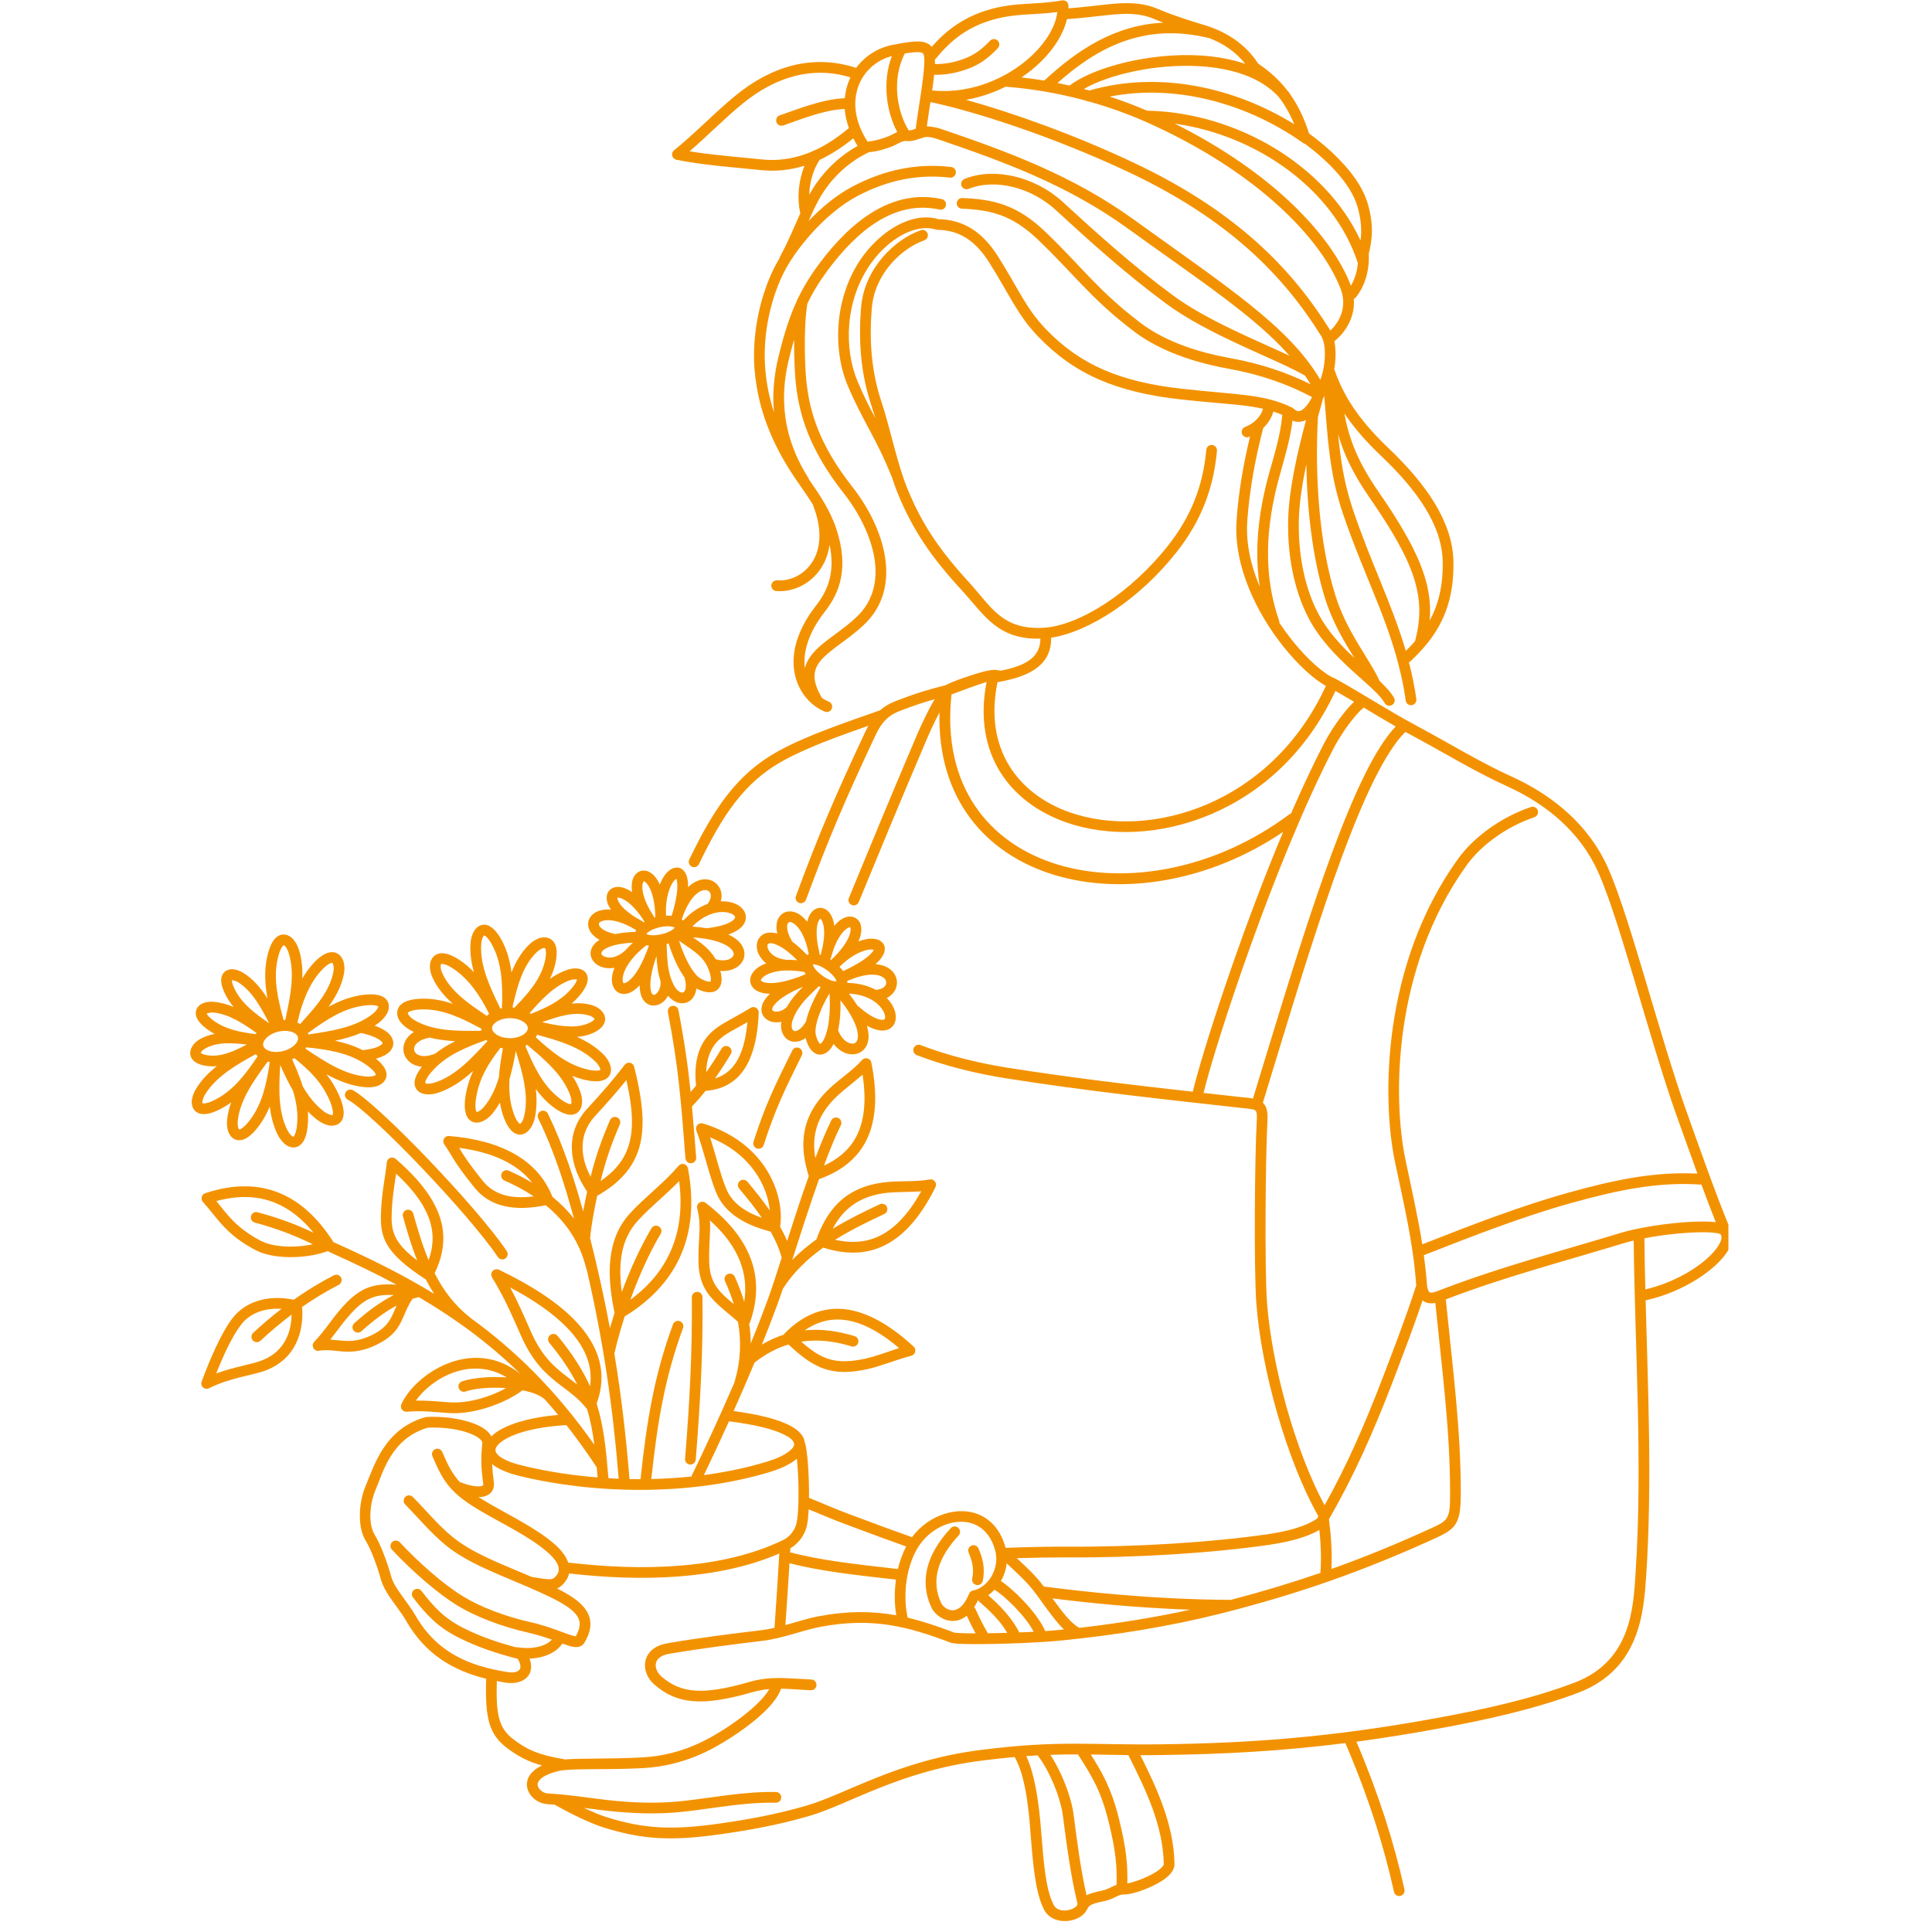 ﻿<svg xmlns="http://www.w3.org/2000/svg" xmlns:xlink="http://www.w3.org/1999/xlink" width="55" zoomAndPan="magnify" viewBox="0 0 112.5 112.5" height="55" preserveAspectRatio="xMidYMid meet" version="1.0"><defs><clipPath id="2b6faaf392"><path d="M 11.043 0 L 100.645 0 L 100.645 112 L 11.043 112 Z M 11.043 0 " clip-rule="nonzero"/></clipPath></defs><g clip-path="url(#2b6faaf392)"><path fill="#f39200" d="M 54.254 2.73 C 54.145 2.586 53.98 2.492 53.762 2.445 C 53.406 2.367 52.824 2.445 51.961 2.617 C 51.109 2.785 50.355 3.27 49.852 3.957 C 49.836 3.949 49.816 3.941 49.797 3.934 C 47.316 3.148 44.938 3.844 42.848 5.551 C 41.594 6.574 40.539 7.711 39.25 8.75 C 39.156 8.824 39.113 8.949 39.141 9.066 C 39.172 9.184 39.266 9.273 39.383 9.301 C 40.949 9.617 42.492 9.719 44.273 9.902 C 45.191 10 46.047 9.898 46.848 9.648 C 46.496 10.512 46.41 11.516 46.586 12.348 C 46.59 12.371 46.598 12.391 46.605 12.41 C 46.25 13.207 45.887 14.094 45.43 14.926 C 45.41 14.961 45.398 15 45.391 15.039 C 45.254 15.266 45.137 15.48 45.039 15.68 C 44.125 17.574 43.789 19.77 43.941 21.551 C 44.164 24.172 45.199 26.277 46.492 28.129 C 46.781 28.543 47.074 28.961 47.34 29.391 C 47.34 29.41 47.348 29.434 47.355 29.453 C 47.809 30.617 47.801 31.574 47.516 32.301 C 47.109 33.328 46.137 33.863 45.25 33.793 C 45.078 33.781 44.93 33.91 44.914 34.082 C 44.902 34.254 45.031 34.402 45.203 34.418 C 46.328 34.504 47.578 33.84 48.098 32.527 C 48.195 32.281 48.266 32.008 48.305 31.715 C 48.641 33.297 48.211 34.375 47.539 35.234 C 45.133 38.297 46.418 40.777 48.027 41.438 C 48.188 41.504 48.371 41.426 48.434 41.266 C 48.5 41.109 48.426 40.926 48.266 40.859 C 48.121 40.801 47.984 40.727 47.855 40.633 C 47.848 40.617 47.84 40.602 47.832 40.586 C 47.469 39.957 47.363 39.48 47.465 39.074 C 47.562 38.668 47.859 38.348 48.238 38.027 C 48.816 37.535 49.582 37.059 50.277 36.41 C 51.469 35.305 51.773 33.859 51.527 32.383 C 51.293 30.957 50.543 29.504 49.613 28.324 C 47.645 25.816 47.188 23.945 46.992 22.523 C 46.859 21.566 46.777 19.117 47.012 17.684 C 47.328 17.023 47.703 16.406 48.188 15.75 C 49.918 13.426 52.09 11.629 54.711 12.203 C 54.879 12.242 55.043 12.137 55.082 11.965 C 55.117 11.797 55.012 11.633 54.844 11.594 C 51.988 10.969 49.57 12.84 47.688 15.379 C 47.184 16.055 46.793 16.695 46.465 17.379 C 46.441 17.41 46.422 17.449 46.414 17.488 C 45.977 18.422 45.656 19.445 45.336 20.754 C 45.043 21.941 44.977 23.023 45.07 24.012 C 44.816 23.23 44.637 22.395 44.562 21.496 C 44.418 19.816 44.734 17.738 45.602 15.949 C 46.246 14.621 47.973 12.453 49.922 11.418 C 51.766 10.441 53.57 10.137 55.312 10.344 C 55.48 10.363 55.637 10.242 55.656 10.07 C 55.68 9.898 55.555 9.742 55.383 9.723 C 53.527 9.504 51.602 9.824 49.633 10.867 C 48.707 11.355 47.832 12.086 47.082 12.871 C 47.328 12.309 47.574 11.785 47.84 11.348 C 48.383 10.465 49.281 9.512 50.48 8.922 C 50.5 8.91 50.52 8.898 50.535 8.887 C 50.543 8.883 50.551 8.879 50.559 8.879 C 50.617 8.855 50.672 8.855 50.758 8.844 C 50.941 8.82 51.219 8.781 51.75 8.598 C 52.004 8.512 52.184 8.418 52.336 8.336 C 52.496 8.254 52.621 8.191 52.848 8.215 C 52.961 8.23 53.102 8.211 53.254 8.172 C 53.422 8.125 53.609 8.055 53.801 8 C 54.066 7.922 54.434 8.043 54.668 8.125 C 58.336 9.379 62.113 10.734 65.656 13.293 C 69.871 16.336 73.066 18.414 75.09 20.715 C 73.156 19.809 70.273 18.66 68.258 17.168 C 65.957 15.465 63.934 13.641 61.887 11.762 C 60.281 10.285 57.898 9.719 56.164 10.418 C 56.004 10.484 55.926 10.664 55.988 10.824 C 56.055 10.984 56.234 11.062 56.395 11 C 57.938 10.379 60.039 10.91 61.465 12.219 C 63.527 14.113 65.566 15.953 67.887 17.668 C 70.402 19.535 74.262 20.875 75.98 21.867 L 75.992 21.875 C 76.105 22.039 76.211 22.207 76.309 22.375 C 74.926 21.684 73.418 21.18 71.668 20.859 C 69.812 20.523 67.871 19.914 66.395 18.789 C 63.883 16.875 62.973 15.504 60.855 13.484 C 59.23 11.934 57.867 11.602 56.035 11.531 C 55.863 11.523 55.719 11.656 55.711 11.828 C 55.703 12 55.84 12.145 56.012 12.152 C 57.688 12.219 58.938 12.52 60.422 13.938 C 62.559 15.973 63.48 17.355 66.02 19.289 C 67.57 20.469 69.605 21.121 71.555 21.473 C 73.398 21.809 74.961 22.359 76.398 23.121 C 76.277 23.375 76.121 23.609 75.945 23.773 C 75.848 23.863 75.746 23.93 75.637 23.941 C 75.539 23.949 75.438 23.898 75.332 23.801 C 75.312 23.781 75.289 23.766 75.27 23.754 C 75.25 23.738 75.227 23.727 75.203 23.715 C 73.566 22.938 72.125 23.004 68.82 22.637 C 65.25 22.238 62.918 21.266 60.891 19.156 C 59.738 17.953 59.309 16.82 58.121 14.941 C 57.207 13.496 56.113 12.797 54.648 12.762 C 54.035 12.578 53.367 12.648 52.715 12.91 C 51.789 13.277 50.895 14.031 50.25 14.91 C 48.516 17.301 48.508 20.418 49.359 22.445 C 50.203 24.453 51.043 25.559 51.891 27.684 C 51.898 27.699 51.906 27.719 51.918 27.734 C 52.035 28.102 52.16 28.449 52.293 28.773 C 53.16 30.859 54.184 32.391 55.996 34.363 C 57.324 35.812 58.074 37.25 60.582 37.188 C 60.582 37.953 60.148 38.387 59.562 38.664 C 59.172 38.848 58.719 38.965 58.266 39.055 C 58.258 39.051 58.254 39.051 58.246 39.051 C 57.973 38.988 57.816 39 57.562 39.043 C 57.18 39.105 55.762 39.555 55.195 39.832 C 55.16 39.848 55.125 39.867 55.098 39.887 C 53.887 40.207 53.387 40.348 52.164 40.82 C 51.781 40.969 51.488 41.145 51.25 41.359 C 49.277 42.059 46.977 42.816 45.27 43.766 C 42.918 45.074 41.578 47.059 40.137 50.047 C 40.062 50.203 40.129 50.387 40.281 50.465 C 40.438 50.539 40.625 50.473 40.699 50.316 C 42.074 47.469 43.328 45.559 45.574 44.312 C 47 43.52 48.848 42.863 50.562 42.262 C 50.5 42.379 50.438 42.504 50.375 42.637 C 48.652 46.309 47.703 48.504 46.348 52.172 C 46.285 52.332 46.367 52.512 46.531 52.574 C 46.691 52.633 46.871 52.551 46.934 52.387 C 48.281 48.742 49.227 46.555 50.941 42.898 C 51.258 42.23 51.57 41.719 52.387 41.402 C 53.262 41.066 53.758 40.902 54.426 40.715 C 54.035 41.375 53.637 42.223 53.375 42.836 C 51.773 46.602 50.844 48.859 49.43 52.289 C 49.363 52.449 49.438 52.633 49.598 52.695 C 49.758 52.762 49.941 52.688 50.004 52.527 C 51.418 49.102 52.348 46.844 53.949 43.082 C 54.145 42.621 54.418 42.027 54.707 41.484 C 54.438 51.555 66.051 54.305 74.719 48.438 C 72.141 54.574 69.957 61.449 69.457 63.57 C 65.93 63.176 62.453 62.77 58.668 62.172 C 56.965 61.906 55.152 61.453 53.605 60.855 C 53.445 60.793 53.266 60.875 53.203 61.035 C 53.141 61.195 53.219 61.375 53.379 61.438 C 54.965 62.051 56.824 62.516 58.574 62.789 C 63.359 63.543 67.652 63.996 72.184 64.504 C 72.469 64.535 72.695 64.551 72.879 64.586 C 72.984 64.605 73.066 64.621 73.117 64.68 C 73.148 64.711 73.16 64.754 73.172 64.812 C 73.191 64.914 73.191 65.043 73.184 65.211 C 73.066 67.137 73.008 73.902 73.156 75.883 C 73.449 79.809 74.953 85.094 76.766 88.285 L 76.762 88.289 C 76.742 88.328 76.727 88.367 76.723 88.406 C 76.438 88.613 75.691 89.066 73.801 89.34 C 70.461 89.82 66.152 90.086 62.141 90.062 C 61.172 90.059 59.688 90.082 58.555 90.133 L 58.551 90.113 C 58.297 89.18 57.785 88.586 57.168 88.27 C 55.891 87.613 54.102 88.172 53.105 89.508 C 51.762 89.035 51.406 88.898 49.418 88.156 C 48.609 87.859 48.066 87.605 47.109 87.219 C 47.121 85.992 47.031 84.531 46.867 83.984 C 46.863 83.977 46.859 83.969 46.855 83.961 C 46.848 83.91 46.836 83.855 46.816 83.805 C 46.719 83.527 46.449 83.23 45.926 82.973 C 45.297 82.66 44.266 82.371 42.719 82.164 C 43.133 81.234 43.547 80.281 43.941 79.332 C 43.961 79.324 43.98 79.312 43.996 79.297 C 44.629 78.812 45.27 78.484 45.91 78.289 C 46.738 79.059 47.418 79.57 48.258 79.781 C 48.871 79.934 49.574 79.93 50.484 79.73 C 51.348 79.539 52.18 79.172 53.066 78.945 C 53.176 78.914 53.262 78.828 53.289 78.719 C 53.32 78.605 53.285 78.488 53.199 78.41 C 51.375 76.73 49.758 76.074 48.344 76.234 C 47.379 76.344 46.496 76.824 45.691 77.645 C 45.668 77.668 45.652 77.691 45.637 77.719 C 45.211 77.855 44.789 78.043 44.367 78.293 C 44.691 77.488 45 76.691 45.281 75.922 C 45.371 75.68 45.473 75.387 45.582 75.055 C 46.199 74.082 47.016 73.305 47.938 72.648 C 49.129 73.027 50.277 73.07 51.355 72.59 C 52.48 72.09 53.535 71.02 54.473 69.125 C 54.527 69.016 54.516 68.891 54.441 68.797 C 54.371 68.703 54.25 68.656 54.137 68.68 C 53.371 68.824 52.48 68.754 51.68 68.828 C 49.113 69.066 48.113 70.59 47.535 72.176 C 47.031 72.535 46.559 72.93 46.129 73.367 C 46.594 71.93 47.137 70.219 47.691 68.664 C 48.879 68.238 49.82 67.566 50.387 66.52 C 50.969 65.438 51.152 63.945 50.738 61.871 C 50.715 61.754 50.625 61.66 50.512 61.629 C 50.398 61.598 50.277 61.637 50.195 61.727 C 49.684 62.309 48.934 62.797 48.344 63.344 C 46.477 65.086 46.594 66.887 47.094 68.484 C 46.656 69.715 46.223 71.043 45.836 72.254 C 45.719 71.98 45.582 71.707 45.426 71.434 C 45.695 69.695 44.707 66.578 40.934 65.418 C 40.82 65.383 40.695 65.418 40.613 65.504 C 40.531 65.59 40.508 65.715 40.547 65.824 C 41.031 67.141 41.258 68.328 41.688 69.41 C 42.207 70.723 43.551 71.379 44.871 71.715 C 45.152 72.211 45.371 72.703 45.504 73.191 C 45.508 73.207 45.512 73.223 45.52 73.234 C 45.191 74.25 44.91 75.125 44.695 75.707 C 44.395 76.527 44.066 77.375 43.715 78.234 C 43.715 77.848 43.684 77.469 43.625 77.098 C 43.645 77.07 43.656 77.047 43.668 77.016 C 44.492 74.672 44.016 72.293 41.09 70.043 C 40.984 69.961 40.84 69.957 40.727 70.031 C 40.617 70.102 40.562 70.238 40.598 70.367 C 40.879 71.484 40.637 72.078 40.672 73.508 C 40.703 74.691 41.137 75.336 41.781 75.941 C 42.125 76.266 42.535 76.578 42.973 76.969 C 43.168 78.07 43.141 79.23 42.777 80.441 C 42.773 80.461 42.77 80.484 42.766 80.504 C 41.945 82.402 41.082 84.27 40.289 85.906 C 40.277 85.93 40.27 85.953 40.262 85.977 C 39.484 86.059 38.703 86.105 37.926 86.125 C 38.277 82.867 38.695 80.258 39.773 77.332 C 39.832 77.172 39.75 76.992 39.59 76.934 C 39.426 76.871 39.246 76.957 39.188 77.117 C 38.086 80.102 37.66 82.766 37.301 86.094 C 37.301 86.105 37.297 86.117 37.297 86.133 L 37.09 86.133 C 37.012 86.129 36.938 86.129 36.859 86.129 L 36.652 86.125 C 36.652 86.113 36.652 86.098 36.652 86.082 C 36.445 83.551 36.168 81.188 35.773 78.82 C 35.777 78.816 35.777 78.809 35.777 78.805 C 35.941 78.102 36.145 77.379 36.375 76.656 C 39.238 74.906 40.836 72.133 40.059 68.031 C 40.039 67.914 39.949 67.816 39.836 67.785 C 39.719 67.754 39.598 67.793 39.516 67.883 C 38.582 68.965 37.609 69.656 36.703 70.633 C 35.27 72.184 35.344 74.324 35.785 76.449 C 35.691 76.746 35.602 77.043 35.516 77.34 C 35.199 75.637 34.82 73.91 34.363 72.098 C 34.422 71.387 34.605 70.422 34.773 69.633 C 35.934 68.973 36.648 68.219 37.043 67.324 C 37.625 65.996 37.484 64.328 36.926 62.113 C 36.898 62 36.805 61.91 36.688 61.887 C 36.57 61.863 36.449 61.906 36.379 62 C 35.691 62.891 35.191 63.473 34.191 64.562 C 32.82 66.055 33.191 67.93 34.188 69.387 C 34.109 69.746 34.027 70.145 33.957 70.543 C 33.488 68.828 32.84 66.762 31.902 64.848 C 31.824 64.691 31.637 64.629 31.484 64.707 C 31.328 64.781 31.266 64.969 31.34 65.125 C 32.309 67.094 32.957 69.23 33.422 70.961 C 33.055 70.488 32.633 70.07 32.168 69.691 C 31.316 67.523 29.168 66.398 26.148 66.148 C 26.027 66.137 25.914 66.199 25.852 66.305 C 25.793 66.41 25.801 66.543 25.871 66.641 C 26.336 67.285 26.301 67.504 27.633 69.16 C 28.523 70.266 29.945 70.559 31.777 70.18 C 32.914 71.105 33.762 72.301 34.141 73.883 C 34.148 73.91 34.16 73.938 34.172 73.961 C 35.129 78.094 35.68 81.863 36.027 86.105 C 35.828 86.098 35.629 86.09 35.43 86.074 C 35.285 84.379 35.156 83.035 34.742 81.73 C 35.379 80.012 34.941 78.383 33.441 76.848 C 32.449 75.836 30.984 74.863 29.055 73.938 C 28.93 73.879 28.781 73.906 28.688 74.008 C 28.594 74.109 28.578 74.262 28.652 74.379 C 29.438 75.68 29.809 76.594 30.371 77.852 C 31.078 79.426 31.902 80.102 32.707 80.715 C 33.203 81.09 33.695 81.438 34.133 81.992 C 34.148 82.012 34.164 82.027 34.18 82.039 C 34.387 82.711 34.512 83.391 34.609 84.129 C 32.355 80.926 29.973 78.605 27.418 76.758 C 27.406 76.746 27.395 76.734 27.383 76.723 C 26.453 76 25.805 75.117 25.309 74.141 C 25.707 73.32 25.883 72.512 25.793 71.688 C 25.645 70.375 24.812 69.008 23.035 67.477 C 22.949 67.402 22.824 67.383 22.715 67.426 C 22.609 67.469 22.535 67.566 22.523 67.684 C 22.43 68.609 22.215 69.453 22.18 70.754 C 22.141 72.129 22.492 72.992 24.75 74.477 C 24.766 74.488 24.781 74.496 24.797 74.504 C 24.945 74.789 25.105 75.07 25.281 75.34 C 23.438 74.211 21.5 73.262 19.453 72.344 C 19.441 72.34 19.434 72.336 19.422 72.332 L 19.418 72.328 C 18.551 70.969 17.52 69.984 16.293 69.477 C 15.059 68.965 13.625 68.926 11.949 69.48 C 11.848 69.516 11.773 69.598 11.746 69.699 C 11.719 69.801 11.746 69.91 11.816 69.988 C 12.699 70.965 13.133 71.879 14.902 72.805 C 15.863 73.309 17.715 73.348 19.105 72.848 C 19.129 72.875 19.164 72.898 19.199 72.914 C 20.539 73.512 21.828 74.129 23.078 74.801 C 22.016 74.75 21.215 74.816 20.223 75.809 C 19.438 76.594 19.016 77.387 18.297 78.133 C 18.203 78.227 18.184 78.375 18.246 78.496 C 18.309 78.613 18.441 78.68 18.574 78.656 C 19.059 78.57 19.473 78.66 19.93 78.695 C 20.453 78.73 21.02 78.711 21.758 78.383 C 22.953 77.848 23.238 77.266 23.523 76.602 C 23.656 76.301 23.781 75.977 24.023 75.629 C 24.145 75.594 24.266 75.559 24.387 75.531 C 26.473 76.754 28.441 78.18 30.312 80.008 C 27.492 77.758 24.152 80.027 23.371 81.77 C 23.328 81.867 23.34 81.988 23.402 82.078 C 23.469 82.168 23.574 82.215 23.684 82.207 C 24.555 82.125 25.273 82.223 26.117 82.281 C 27.672 82.387 29.48 81.668 30.426 80.957 C 30.965 81.062 31.43 81.23 31.711 81.477 C 31.715 81.48 31.723 81.484 31.727 81.488 C 31.988 81.781 32.246 82.082 32.5 82.391 C 31.074 82.512 29.973 82.812 29.266 83.18 C 28.996 83.32 28.777 83.477 28.613 83.641 C 28.527 83.477 28.383 83.324 28.18 83.188 C 27.516 82.734 26.168 82.449 24.871 82.508 C 24.844 82.508 24.82 82.516 24.797 82.52 C 24.777 82.523 24.758 82.527 24.734 82.531 C 22.367 83.227 21.781 85.379 21.297 86.508 C 20.852 87.559 20.836 88.969 21.281 89.688 C 21.613 90.23 21.973 91.215 22.184 91.984 C 22.273 92.309 22.465 92.652 22.695 92.996 C 23.012 93.465 23.398 93.938 23.641 94.367 C 24.773 96.344 26.395 97.277 28.309 97.754 C 28.234 100.098 28.496 101.008 29.527 101.789 C 30.191 102.289 30.758 102.582 31.559 102.801 C 31.062 103.043 30.816 103.344 30.727 103.617 C 30.633 103.914 30.688 104.207 30.848 104.457 C 31.059 104.789 31.469 105.035 31.883 105.059 C 32.027 105.066 32.164 105.074 32.301 105.086 C 32.309 105.09 32.312 105.094 32.32 105.098 C 33.371 105.691 34.445 106.195 35.176 106.422 C 37.371 107.102 39.027 107.223 41.941 106.809 C 43.711 106.559 45.285 106.273 47.102 105.75 C 49.418 105.082 52.355 103.133 57.168 102.52 C 57.863 102.43 58.5 102.363 59.086 102.312 C 59.824 103.598 59.957 106.086 60.043 107.195 C 60.223 109.512 60.438 110.492 60.793 111.195 C 61.141 111.887 62.051 111.996 62.68 111.73 C 62.953 111.617 63.164 111.438 63.273 111.227 L 63.277 111.223 C 63.336 111.137 63.355 111.047 63.465 110.965 C 63.594 110.875 63.82 110.797 64.277 110.707 C 64.57 110.648 64.777 110.551 64.965 110.457 C 65.094 110.395 65.207 110.332 65.355 110.32 C 65.363 110.316 65.371 110.316 65.375 110.316 C 65.523 110.328 65.777 110.297 66.082 110.211 C 66.695 110.043 67.543 109.672 67.996 109.27 C 68.258 109.035 68.395 108.777 68.391 108.539 C 68.352 106.273 67.398 104.195 66.402 102.203 C 66.809 102.203 67.23 102.203 67.68 102.195 C 71.223 102.145 74.559 101.977 78.34 101.5 C 79.664 104.582 80.578 107.457 81.172 110.16 C 81.207 110.328 81.375 110.438 81.543 110.398 C 81.711 110.363 81.816 110.195 81.781 110.027 C 81.191 107.336 80.285 104.477 78.984 101.418 C 80.496 101.215 82.086 100.965 83.785 100.652 C 86.535 100.148 89.355 99.527 91.887 98.574 C 95.512 97.203 95.719 93.848 95.863 91.668 C 96.207 86.395 95.965 80.977 95.824 75.719 C 95.832 75.719 95.836 75.715 95.844 75.715 C 98.094 75.215 99.98 73.879 100.613 72.836 C 100.922 72.324 100.945 71.863 100.707 71.531 C 100.707 71.496 100.699 71.457 100.688 71.418 C 99.836 69.34 99.062 67.113 98.246 64.836 C 96.539 60.078 94.715 52.582 93.398 50.043 C 92.16 47.664 90.059 46.145 88.023 45.219 C 86.16 44.375 84.387 43.277 82.426 42.227 C 80.891 41.406 79.348 40.402 77.82 39.551 C 77.809 39.543 77.797 39.539 77.789 39.535 C 77.77 39.52 77.746 39.508 77.723 39.5 C 77.117 39.262 76.152 38.43 75.219 37.258 C 74.973 36.949 74.73 36.617 74.496 36.266 C 74.5 36.223 74.496 36.18 74.48 36.137 C 73.531 33.406 73.719 30.641 74.469 27.855 C 74.754 26.801 75.117 25.68 75.262 24.492 C 75.406 24.555 75.551 24.574 75.688 24.562 C 75.812 24.551 75.934 24.516 76.051 24.457 C 75.512 26.461 75.055 28.57 75.012 30.199 C 74.941 32.617 75.477 35.062 76.699 36.82 C 77.523 38.004 78.594 38.922 79.445 39.684 C 79.973 40.156 80.414 40.559 80.629 40.938 C 80.715 41.086 80.902 41.141 81.055 41.055 C 81.203 40.969 81.258 40.777 81.172 40.629 C 81 40.324 80.703 40.004 80.332 39.648 C 79.715 38.301 78.43 36.832 77.754 34.656 C 76.809 31.625 76.559 27.688 76.742 24.312 C 76.742 24.305 76.742 24.297 76.742 24.289 C 76.824 23.98 76.914 23.676 77 23.375 C 77.008 23.344 77.012 23.312 77.012 23.281 C 77.047 23.207 77.078 23.129 77.109 23.051 C 77.309 25.363 77.383 27.469 78.168 29.816 C 79.543 33.914 81.301 36.836 81.855 40.797 C 81.879 40.965 82.035 41.086 82.207 41.062 C 82.379 41.035 82.496 40.879 82.473 40.707 C 82.367 39.957 82.219 39.246 82.039 38.555 C 82.082 38.543 82.121 38.52 82.152 38.488 C 82.414 38.242 82.66 37.988 82.895 37.719 C 82.906 37.707 82.914 37.695 82.926 37.684 C 83.953 36.492 84.68 35.016 84.633 32.688 C 84.59 30.391 83.031 28.172 80.875 26.117 C 79.418 24.73 78.316 23.32 77.715 21.555 C 77.707 21.539 77.699 21.523 77.691 21.504 C 77.715 21.375 77.734 21.242 77.746 21.105 C 77.789 20.68 77.777 20.242 77.699 19.871 C 78.367 19.34 78.914 18.445 78.832 17.402 C 78.879 17.383 78.922 17.352 78.953 17.312 C 79.34 16.84 79.762 15.965 79.703 14.766 C 79.898 14.012 80.016 13.102 79.633 11.82 C 79.18 10.316 77.699 8.852 76.227 7.773 C 75.941 6.879 75.582 6.129 75.117 5.477 C 75.105 5.441 75.086 5.414 75.062 5.387 C 75.027 5.344 74.992 5.301 74.953 5.258 C 74.496 4.668 73.941 4.16 73.258 3.699 C 72.488 2.508 71.336 1.836 70.207 1.484 C 69.277 1.199 68.348 0.914 67.43 0.523 C 66.484 0.121 65.547 0.148 64.59 0.242 C 63.75 0.328 62.93 0.438 62.215 0.484 C 62.215 0.43 62.219 0.375 62.215 0.324 C 62.215 0.23 62.172 0.145 62.102 0.09 C 62.031 0.031 61.938 0.008 61.848 0.023 C 60.582 0.254 59.496 0.164 58.355 0.379 C 56.438 0.742 55.207 1.633 54.254 2.73 Z M 60.426 102.215 C 60.207 102.227 59.988 102.242 59.762 102.258 C 60.422 103.672 60.582 106.047 60.668 107.148 C 60.836 109.328 61.016 110.254 61.352 110.914 C 61.547 111.309 62.082 111.305 62.438 111.156 C 62.527 111.117 62.609 111.066 62.668 111.008 C 62.719 110.957 62.754 110.895 62.738 110.824 C 62.344 109.211 62.121 107.477 61.891 105.723 C 61.75 104.633 61.094 103.09 60.445 102.246 C 60.438 102.234 60.43 102.227 60.426 102.215 Z M 62.77 102.16 C 62.25 102.156 61.723 102.164 61.164 102.184 C 61.789 103.133 62.375 104.586 62.512 105.645 C 62.723 107.262 62.926 108.859 63.27 110.359 C 63.449 110.27 63.723 110.18 64.156 110.094 C 64.438 110.039 64.617 109.93 64.789 109.848 C 64.867 109.812 64.941 109.781 65.02 109.754 C 65.035 108.672 65 107.867 64.535 105.996 C 64.086 104.199 63.5 103.301 62.77 102.16 Z M 63.516 102.164 C 64.18 103.211 64.715 104.145 65.141 105.844 C 65.613 107.738 65.66 108.586 65.645 109.668 C 65.73 109.656 65.828 109.637 65.914 109.609 C 66.375 109.48 66.988 109.23 67.406 108.941 C 67.527 108.855 67.629 108.77 67.699 108.68 C 67.734 108.637 67.766 108.594 67.766 108.551 C 67.727 106.27 66.707 104.195 65.703 102.199 C 64.926 102.188 64.215 102.172 63.516 102.164 Z M 95.129 72.238 C 94.902 72.289 94.688 72.348 94.488 72.41 C 90.871 73.508 87.637 74.344 84.188 75.664 C 84.613 79.863 85.059 83.219 85.062 86.895 C 85.066 87.973 84.969 88.5 84.672 88.863 C 84.469 89.113 84.168 89.297 83.707 89.512 C 79.434 91.469 75.676 92.793 71.102 93.953 C 68.176 94.691 65.051 95.203 61.832 95.523 C 60.191 95.688 57.301 95.766 56.051 95.727 C 55.684 95.715 55.441 95.684 55.367 95.656 C 52.824 94.688 50.777 94.168 47.773 94.73 C 46.773 94.918 45.57 95.406 44.414 95.543 C 42.652 95.758 40.742 95.996 38.965 96.301 C 38.59 96.363 38.348 96.512 38.242 96.715 C 38.09 97.008 38.23 97.371 38.527 97.633 C 39.684 98.629 40.984 98.703 43.641 97.938 C 44.871 97.582 45.82 97.734 47.246 97.797 C 47.418 97.805 47.551 97.953 47.543 98.125 C 47.535 98.297 47.391 98.43 47.219 98.422 C 46.562 98.395 46.012 98.34 45.484 98.332 C 45.328 98.785 44.934 99.273 44.461 99.723 C 43.773 100.375 42.93 100.949 42.52 101.207 C 41.547 101.828 39.871 102.824 37.441 102.957 C 35.25 103.074 33.262 102.953 32.527 103.125 C 32.121 103.223 31.82 103.344 31.613 103.48 C 31.457 103.59 31.359 103.699 31.32 103.812 C 31.273 103.953 31.336 104.094 31.434 104.199 C 31.555 104.332 31.734 104.426 31.918 104.434 C 33.191 104.508 34.09 104.668 35.336 104.812 C 36.734 104.969 38.18 105.039 39.703 104.879 C 41.328 104.707 43.348 104.305 45.188 104.348 C 45.359 104.355 45.496 104.496 45.492 104.668 C 45.488 104.84 45.344 104.977 45.172 104.973 C 43.359 104.93 41.371 105.328 39.766 105.5 C 38.195 105.664 36.707 105.594 35.266 105.43 C 34.812 105.379 34.402 105.324 34.004 105.273 C 34.516 105.516 34.984 105.711 35.359 105.824 C 37.469 106.477 39.059 106.586 41.855 106.191 C 43.594 105.945 45.145 105.664 46.926 105.152 C 49.27 104.477 52.23 102.52 57.09 101.902 C 61.727 101.309 63.609 101.629 67.672 101.57 C 72.777 101.5 77.453 101.18 83.676 100.039 C 86.387 99.543 89.168 98.934 91.664 97.988 C 94.988 96.734 95.105 93.625 95.238 91.629 C 95.66 85.195 95.199 78.543 95.129 72.238 Z M 45.379 90.461 C 41.793 92.016 37.25 92.094 33.137 91.621 C 33.078 91.895 32.918 92.141 32.664 92.359 C 32.598 92.418 32.52 92.461 32.434 92.496 C 32.816 92.688 33.148 92.875 33.422 93.07 C 33.906 93.414 34.215 93.781 34.328 94.188 C 34.445 94.609 34.371 95.086 34.031 95.656 C 33.906 95.863 33.672 95.965 33.293 95.879 C 33.148 95.848 32.969 95.781 32.75 95.703 C 32.359 96.273 31.613 96.551 30.836 96.582 C 30.992 96.992 30.938 97.336 30.766 97.574 C 30.543 97.891 30.066 98.078 29.422 97.977 C 29.258 97.949 29.094 97.922 28.93 97.887 C 28.875 99.832 29.027 100.625 29.906 101.289 C 30.762 101.938 31.449 102.199 32.805 102.43 C 32.828 102.434 32.852 102.441 32.871 102.453 C 33.828 102.375 35.547 102.434 37.406 102.332 C 39.695 102.211 41.27 101.262 42.184 100.684 C 42.574 100.438 43.379 99.891 44.031 99.27 C 44.344 98.973 44.629 98.66 44.793 98.355 C 44.477 98.383 44.156 98.438 43.812 98.535 C 40.852 99.391 39.406 99.215 38.117 98.102 C 37.578 97.637 37.414 96.953 37.688 96.426 C 37.863 96.086 38.234 95.793 38.859 95.688 C 40.648 95.379 42.566 95.137 44.34 94.926 C 44.59 94.895 44.844 94.848 45.098 94.789 C 45.203 93.34 45.293 91.898 45.379 90.461 Z M 26.785 86.312 C 26.816 86.316 26.848 86.32 26.875 86.332 C 27.121 86.43 27.52 86.551 27.848 86.551 C 27.91 86.551 27.973 86.547 28.027 86.535 C 28.066 86.527 28.102 86.52 28.125 86.492 C 28.148 86.469 28.141 86.43 28.133 86.379 C 28.012 85.426 27.988 84.945 28.086 84.043 C 28.094 83.973 28.055 83.91 28 83.848 C 27.902 83.738 27.75 83.641 27.566 83.555 C 26.922 83.25 25.898 83.086 24.91 83.133 C 22.777 83.758 22.305 85.738 21.871 86.75 C 21.504 87.613 21.449 88.77 21.812 89.359 C 22.172 89.941 22.559 90.996 22.785 91.82 C 22.879 92.156 23.117 92.52 23.375 92.879 C 23.66 93.285 23.973 93.688 24.184 94.055 C 25.422 96.223 27.312 97.008 29.523 97.359 C 29.867 97.414 30.137 97.383 30.258 97.215 C 30.301 97.152 30.312 97.074 30.301 96.98 C 30.285 96.863 30.234 96.734 30.148 96.594 C 28.992 96.297 27.844 95.93 26.707 95.359 C 25.492 94.75 24.836 94.039 24.047 93.02 C 23.941 92.883 23.969 92.688 24.105 92.582 C 24.238 92.477 24.438 92.504 24.543 92.641 C 25.27 93.578 25.867 94.238 26.988 94.801 C 28 95.312 29.027 95.652 30.059 95.926 C 30.09 95.918 30.125 95.918 30.156 95.922 C 30.582 95.988 31.039 95.98 31.441 95.867 C 31.711 95.793 31.957 95.668 32.137 95.477 C 31.742 95.336 31.273 95.184 30.73 95.062 C 29.117 94.695 27.625 94.098 26.629 93.488 C 25.5 92.793 24.039 91.535 22.82 90.234 C 22.703 90.109 22.711 89.91 22.836 89.793 C 22.961 89.676 23.16 89.68 23.277 89.805 C 24.453 91.062 25.863 92.285 26.957 92.953 C 27.902 93.535 29.328 94.105 30.867 94.453 C 31.949 94.695 32.734 95.051 33.234 95.215 C 33.34 95.246 33.469 95.27 33.527 95.281 C 33.73 94.922 33.801 94.625 33.727 94.355 C 33.645 94.066 33.406 93.824 33.062 93.578 C 32.523 93.199 31.738 92.844 30.785 92.426 C 29.195 91.738 27.637 91.172 26.398 90.312 C 25.332 89.57 24.555 88.582 23.594 87.605 C 23.473 87.484 23.477 87.285 23.598 87.164 C 23.723 87.043 23.918 87.047 24.039 87.168 C 24.973 88.113 25.719 89.078 26.754 89.797 C 27.941 90.625 29.438 91.164 30.961 91.824 C 31.223 91.863 31.52 91.922 31.789 91.945 C 31.977 91.961 32.152 91.977 32.258 91.887 C 32.418 91.75 32.523 91.598 32.535 91.422 C 32.555 91.105 32.32 90.762 31.84 90.348 C 30.797 89.457 29.355 88.781 28.055 88.023 C 26.293 86.992 25.84 86.371 25.18 84.793 C 25.113 84.633 25.188 84.449 25.348 84.383 C 25.504 84.316 25.688 84.391 25.754 84.551 C 26.082 85.328 26.352 85.848 26.785 86.312 Z M 56.293 94.086 C 56.129 94.215 55.965 94.297 55.801 94.344 C 55.113 94.535 54.453 94.07 54.234 93.598 C 53.539 92.109 53.918 90.535 55.363 88.984 C 55.48 88.859 55.676 88.852 55.805 88.969 C 55.93 89.086 55.938 89.285 55.82 89.41 C 54.586 90.734 54.207 92.066 54.801 93.336 C 54.918 93.586 55.266 93.844 55.633 93.742 C 55.922 93.66 56.195 93.375 56.43 92.805 C 56.469 92.707 56.551 92.637 56.656 92.617 C 57.559 92.434 58.23 91.32 57.949 90.277 C 57.75 89.547 57.363 89.074 56.883 88.824 C 55.734 88.234 54.105 88.91 53.367 90.25 C 52.684 91.492 52.605 93.078 52.852 94.195 C 53.738 94.406 54.625 94.707 55.578 95.07 C 55.605 95.07 55.836 95.098 56.07 95.102 C 56.277 95.109 56.527 95.113 56.812 95.113 C 56.617 94.758 56.453 94.438 56.293 94.086 Z M 56.965 93.18 L 56.945 93.188 C 56.875 93.336 56.801 93.473 56.727 93.59 C 56.758 93.617 56.785 93.652 56.805 93.695 C 57.02 94.188 57.23 94.598 57.523 95.105 C 57.883 95.102 58.262 95.094 58.652 95.082 C 58.211 94.328 57.602 93.77 57.039 93.277 C 57.008 93.25 56.98 93.215 56.965 93.18 Z M 57.91 92.57 C 57.797 92.691 57.676 92.797 57.543 92.891 C 58.195 93.465 58.883 94.141 59.352 95.055 C 59.633 95.047 59.914 95.031 60.191 95.016 C 59.656 94 58.391 92.852 57.953 92.598 C 57.938 92.59 57.926 92.578 57.91 92.57 Z M 58.621 91.031 C 58.578 91.402 58.461 91.754 58.281 92.066 C 58.816 92.387 60.355 93.805 60.863 94.977 C 61.191 94.953 61.5 94.93 61.773 94.902 L 61.953 94.883 C 61.859 94.793 61.762 94.691 61.668 94.582 C 61.219 94.078 60.766 93.41 60.301 92.781 C 59.773 92.07 59.25 91.641 58.629 91.039 Z M 61.285 93.074 C 61.574 93.473 61.855 93.855 62.133 94.172 C 62.375 94.441 62.609 94.664 62.852 94.789 C 65.062 94.535 67.227 94.188 69.305 93.734 C 65.938 93.613 63.09 93.301 61.285 93.074 Z M 45.973 91.027 C 45.898 92.223 45.82 93.422 45.734 94.629 C 46.41 94.441 47.07 94.227 47.66 94.117 C 49.387 93.793 50.812 93.809 52.188 94.059 C 52.086 93.438 52.07 92.711 52.172 91.98 C 49.57 91.688 47.781 91.484 45.973 91.027 Z M 76.828 89.086 C 76.391 89.348 75.539 89.719 73.891 89.957 C 70.523 90.441 66.184 90.711 62.137 90.688 C 61.348 90.684 60.211 90.699 59.207 90.73 C 59.785 91.277 60.281 91.715 60.781 92.383 C 62.844 92.648 66.859 93.129 71.602 93.16 C 71.621 93.16 71.637 93.16 71.656 93.164 C 73.496 92.684 75.207 92.168 76.887 91.59 C 76.949 90.816 76.918 89.961 76.828 89.086 Z M 57.227 92.051 C 57.387 91.242 57.191 90.676 56.977 90.168 C 56.91 90.008 56.727 89.934 56.57 90 C 56.41 90.066 56.336 90.246 56.402 90.406 C 56.574 90.82 56.742 91.273 56.613 91.926 C 56.578 92.094 56.688 92.258 56.859 92.293 C 57.027 92.328 57.191 92.219 57.227 92.051 Z M 82.836 75.723 C 82.293 77.34 81.688 78.902 81.133 80.367 C 79.93 83.508 78.793 86.027 77.383 88.469 C 77.387 88.484 77.391 88.5 77.391 88.52 C 77.516 89.504 77.578 90.477 77.527 91.363 C 79.48 90.668 81.402 89.879 83.445 88.941 C 83.797 88.781 84.035 88.66 84.188 88.473 C 84.422 88.18 84.441 87.754 84.438 86.895 C 84.434 83.281 83.996 79.977 83.578 75.867 C 83.551 75.871 83.523 75.879 83.496 75.883 C 83.293 75.91 83.109 75.887 82.945 75.797 C 82.91 75.777 82.871 75.75 82.836 75.723 Z M 47.09 87.887 C 47.066 88.344 47.023 88.723 46.961 88.938 C 46.836 89.371 46.539 89.852 46.023 90.156 L 46.008 90.395 C 46.02 90.398 46.031 90.398 46.043 90.402 C 47.867 90.867 49.656 91.066 52.285 91.363 C 52.395 90.91 52.551 90.465 52.766 90.051 C 51.523 89.609 51.129 89.461 49.199 88.742 C 48.449 88.465 47.926 88.227 47.09 87.887 Z M 46.402 84.941 C 46.059 85.234 45.52 85.504 44.855 85.707 C 40.094 87.156 34.453 86.98 30.191 85.93 C 29.469 85.75 28.965 85.508 28.656 85.254 C 28.668 85.562 28.699 85.883 28.754 86.301 C 28.789 86.57 28.719 86.762 28.598 86.902 C 28.484 87.031 28.316 87.121 28.105 87.156 C 28.031 87.168 27.949 87.176 27.863 87.172 C 28.02 87.273 28.188 87.375 28.371 87.484 C 29.703 88.262 31.176 88.961 32.246 89.875 C 32.715 90.277 32.98 90.66 33.094 91.004 C 33.125 90.996 33.156 90.996 33.191 91 C 37.387 91.484 42.043 91.398 45.602 89.676 C 46.027 89.469 46.266 89.094 46.363 88.762 C 46.539 88.16 46.535 86.164 46.402 84.941 Z M 81.836 42.621 C 81.551 42.891 81.254 43.277 80.941 43.762 C 78.484 47.551 75.77 56.93 73.535 64.215 C 73.555 64.23 73.57 64.246 73.586 64.262 C 73.746 64.441 73.836 64.73 73.805 65.246 C 73.691 67.16 73.633 73.871 73.777 75.84 C 74.055 79.547 75.434 84.504 77.129 87.652 C 78.395 85.395 79.441 83.035 80.547 80.141 C 81.176 78.496 81.863 76.723 82.453 74.887 C 82.457 74.875 82.461 74.867 82.469 74.855 C 82.465 74.82 82.461 74.785 82.457 74.75 C 82.297 72.422 81.75 70.129 81.234 67.68 C 80.453 63.973 80.473 56.184 84.883 50.035 C 85.848 48.691 87.48 47.555 89.148 46.992 C 89.312 46.938 89.488 47.023 89.543 47.188 C 89.598 47.352 89.512 47.527 89.348 47.586 C 87.801 48.105 86.281 49.156 85.391 50.398 C 81.102 56.375 81.086 63.949 81.844 67.551 C 82.199 69.238 82.566 70.855 82.82 72.457 C 85.625 71.352 88.574 70.211 91.371 69.438 C 93.832 68.754 96.254 68.207 98.84 68.34 C 98.449 67.262 98.059 66.16 97.656 65.047 C 95.961 60.312 94.156 52.855 92.844 50.332 C 91.676 48.086 89.688 46.66 87.766 45.789 C 85.891 44.938 84.105 43.836 82.129 42.777 C 82.031 42.727 81.934 42.672 81.836 42.621 Z M 32.98 82.984 L 32.977 82.984 C 31.207 83.086 29.918 83.449 29.254 83.914 C 29.105 84.016 28.992 84.121 28.922 84.23 C 28.852 84.34 28.828 84.449 28.875 84.555 C 28.938 84.691 29.078 84.812 29.285 84.93 C 29.539 85.078 29.891 85.211 30.34 85.32 C 31.707 85.66 33.219 85.906 34.801 86.031 L 34.781 85.84 C 34.773 85.742 34.766 85.648 34.758 85.551 L 34.746 85.438 C 34.738 85.426 34.73 85.418 34.723 85.406 C 34.152 84.539 33.57 83.734 32.98 82.984 Z M 42.449 82.762 C 41.957 83.852 41.461 84.91 40.988 85.895 C 42.246 85.727 43.488 85.469 44.672 85.109 C 45.223 84.941 45.68 84.73 45.969 84.492 C 46.16 84.336 46.289 84.184 46.227 84.016 C 46.168 83.844 45.973 83.691 45.648 83.531 C 45.035 83.227 44.012 82.961 42.473 82.766 C 42.465 82.762 42.457 82.762 42.449 82.762 Z M 40.285 75.539 C 40.32 78.777 40.141 81.883 39.891 84.945 C 39.875 85.113 40.004 85.266 40.176 85.281 C 40.348 85.293 40.496 85.164 40.512 84.996 C 40.762 81.914 40.945 78.793 40.906 75.531 C 40.906 75.359 40.766 75.223 40.594 75.227 C 40.422 75.227 40.281 75.367 40.285 75.539 Z M 29.508 80.207 C 27.426 78.938 25.137 80.25 24.215 81.555 C 24.875 81.543 25.48 81.609 26.16 81.656 C 27.293 81.734 28.574 81.328 29.473 80.828 C 28.594 80.766 27.688 80.832 27.105 81.027 C 26.941 81.082 26.766 80.992 26.711 80.828 C 26.656 80.664 26.746 80.488 26.91 80.434 C 27.547 80.223 28.543 80.141 29.508 80.207 Z M 17.102 75.684 C 15.715 75.387 14.336 75.734 13.551 76.742 C 12.879 77.609 12.219 79.164 11.742 80.449 C 11.695 80.566 11.73 80.703 11.824 80.789 C 11.922 80.875 12.059 80.895 12.172 80.836 C 13.477 80.188 14.789 80.086 15.555 79.77 C 17.156 79.109 17.703 77.656 17.594 76.102 C 18.285 75.621 18.996 75.191 19.727 74.816 C 19.879 74.734 19.938 74.547 19.859 74.395 C 19.781 74.242 19.594 74.18 19.438 74.262 C 18.641 74.672 17.863 75.148 17.102 75.684 Z M 34.359 80.727 C 34.535 79.527 34.066 78.379 32.992 77.285 C 32.207 76.484 31.109 75.711 29.703 74.965 C 30.184 75.855 30.508 76.625 30.941 77.598 C 31.586 79.039 32.348 79.656 33.086 80.215 C 33.262 80.352 33.438 80.484 33.613 80.621 C 33.23 79.855 32.711 79.066 31.984 78.188 C 31.875 78.055 31.895 77.855 32.027 77.746 C 32.16 77.637 32.355 77.656 32.469 77.789 C 33.352 78.859 33.945 79.805 34.359 80.727 Z M 16.391 76.215 C 15.453 76.152 14.578 76.438 14.047 77.125 C 13.52 77.801 13.008 78.922 12.59 79.977 C 13.664 79.578 14.68 79.457 15.316 79.191 C 16.5 78.703 16.961 77.676 16.98 76.547 C 16.363 77.012 15.758 77.52 15.168 78.07 C 15.039 78.188 14.844 78.18 14.727 78.055 C 14.609 77.93 14.613 77.73 14.742 77.613 C 15.281 77.113 15.828 76.645 16.391 76.215 Z M 46.656 78.125 C 47.25 78.648 47.773 79.016 48.406 79.176 C 48.945 79.309 49.555 79.293 50.352 79.121 C 51.027 78.973 51.68 78.715 52.355 78.5 C 50.883 77.246 49.582 76.723 48.414 76.855 C 47.863 76.918 47.348 77.125 46.859 77.465 C 47.836 77.367 48.809 77.508 49.766 77.805 C 49.93 77.855 50.023 78.027 49.969 78.195 C 49.918 78.359 49.746 78.449 49.582 78.398 C 48.617 78.102 47.637 77.973 46.656 78.125 Z M 22.93 75.41 C 22.109 75.375 21.453 75.461 20.664 76.25 C 20.074 76.84 19.691 77.43 19.234 78.004 C 19.387 78.016 19.543 78.031 19.699 78.047 C 20.215 78.098 20.758 78.145 21.5 77.812 C 22.48 77.375 22.719 76.898 22.949 76.355 C 22.996 76.246 23.043 76.137 23.094 76.023 C 22.395 76.395 21.715 76.914 21.047 77.516 C 20.918 77.633 20.719 77.621 20.605 77.492 C 20.488 77.367 20.5 77.168 20.629 77.055 C 21.375 76.379 22.141 75.809 22.93 75.41 Z M 43.336 75.801 C 43.59 74.203 43.059 72.605 41.34 71.062 C 41.387 71.773 41.27 72.402 41.297 73.492 C 41.324 74.465 41.68 74.988 42.207 75.488 C 42.367 75.637 42.543 75.785 42.727 75.938 C 42.586 75.48 42.414 75.035 42.219 74.602 C 42.145 74.445 42.215 74.262 42.371 74.191 C 42.527 74.117 42.715 74.188 42.785 74.344 C 43 74.816 43.188 75.305 43.336 75.801 Z M 36.707 75.684 C 38.797 74.152 39.953 71.91 39.547 68.773 C 38.746 69.602 37.93 70.227 37.16 71.059 C 36.109 72.195 36 73.684 36.207 75.234 C 36.699 73.902 37.289 72.617 37.934 71.523 C 38.023 71.375 38.215 71.324 38.363 71.414 C 38.512 71.5 38.559 71.691 38.473 71.84 C 37.805 72.969 37.203 74.305 36.707 75.684 Z M 99.074 68.98 C 96.457 68.793 94.02 69.352 91.539 70.039 C 88.715 70.82 85.738 71.977 82.91 73.09 C 82.984 73.629 83.043 74.168 83.082 74.707 C 83.094 74.895 83.121 75.035 83.168 75.141 C 83.191 75.191 83.215 75.23 83.25 75.25 C 83.316 75.289 83.395 75.27 83.48 75.25 C 83.633 75.215 83.789 75.148 83.941 75.09 C 87.414 73.758 90.664 72.918 94.305 71.812 C 95.727 71.379 97.938 71.113 99.281 71.129 C 99.52 71.133 99.73 71.145 99.91 71.168 C 99.625 70.453 99.348 69.723 99.074 68.98 Z M 100.172 71.863 C 100.156 71.855 100.086 71.828 100.035 71.816 C 99.848 71.777 99.586 71.758 99.273 71.754 C 98.336 71.742 96.957 71.875 95.754 72.105 C 95.762 73.09 95.781 74.082 95.809 75.082 C 97.535 74.68 99.031 73.754 99.781 72.906 C 100.008 72.652 100.164 72.406 100.223 72.188 C 100.258 72.059 100.254 71.945 100.172 71.863 Z M 24.957 73.379 C 25.152 72.836 25.23 72.301 25.172 71.758 C 25.051 70.676 24.391 69.574 23.066 68.344 C 22.965 69.047 22.828 69.773 22.805 70.77 C 22.777 71.777 23.031 72.438 24.293 73.395 C 23.965 72.574 23.707 71.711 23.465 70.836 C 23.418 70.672 23.516 70.5 23.68 70.453 C 23.848 70.406 24.02 70.504 24.066 70.672 C 24.324 71.594 24.594 72.512 24.957 73.379 Z M 20.25 64.031 C 21.719 64.84 27.352 70.746 28.992 73.199 C 29.086 73.34 29.281 73.379 29.422 73.285 C 29.566 73.188 29.605 72.992 29.508 72.852 C 27.832 70.34 22.055 64.312 20.551 63.484 C 20.398 63.402 20.211 63.457 20.125 63.605 C 20.043 63.758 20.098 63.949 20.25 64.031 Z M 18.262 71.785 C 17.617 70.992 16.887 70.398 16.055 70.055 C 15.055 69.637 13.914 69.582 12.598 69.938 C 13.246 70.73 13.738 71.492 15.191 72.254 C 15.887 72.617 17.117 72.688 18.211 72.453 C 17.191 71.953 16.152 71.543 14.836 71.191 C 14.668 71.145 14.57 70.977 14.617 70.809 C 14.66 70.641 14.832 70.543 15 70.59 C 16.262 70.926 17.277 71.312 18.262 71.785 Z M 48.625 72.191 C 49.484 72.391 50.316 72.367 51.102 72.02 C 52.016 71.613 52.863 70.773 53.641 69.371 C 53.016 69.418 52.352 69.395 51.738 69.449 C 49.953 69.617 49.039 70.5 48.488 71.551 C 49.363 71.02 50.297 70.562 51.227 70.125 C 51.383 70.051 51.566 70.117 51.641 70.273 C 51.715 70.43 51.648 70.617 51.492 70.691 C 50.516 71.148 49.535 71.625 48.625 72.191 Z M 44.824 70.488 C 44.688 69.051 43.723 67.184 41.348 66.227 C 41.691 67.293 41.91 68.273 42.27 69.18 C 42.625 70.086 43.461 70.598 44.363 70.914 C 43.977 70.348 43.523 69.781 43.043 69.211 C 42.93 69.078 42.945 68.883 43.078 68.77 C 43.211 68.66 43.406 68.676 43.52 68.809 C 43.992 69.371 44.438 69.93 44.824 70.488 Z M 30.992 68.875 C 30.102 67.734 28.629 67.09 26.738 66.84 C 26.961 67.215 27.238 67.676 28.117 68.77 C 28.781 69.59 29.793 69.832 31.078 69.664 C 30.551 69.312 29.977 69.008 29.367 68.738 C 29.211 68.668 29.141 68.484 29.211 68.324 C 29.281 68.168 29.465 68.098 29.621 68.168 C 30.102 68.379 30.559 68.613 30.992 68.875 Z M 34.973 68.773 C 35.703 68.273 36.188 67.719 36.469 67.074 C 36.953 65.973 36.863 64.629 36.473 62.891 C 35.953 63.543 35.465 64.098 34.652 64.984 C 33.656 66.066 33.793 67.387 34.391 68.52 C 34.656 67.461 34.973 66.492 35.52 65.227 C 35.59 65.066 35.773 64.996 35.93 65.062 C 36.09 65.133 36.16 65.316 36.094 65.473 C 35.543 66.742 35.234 67.707 34.973 68.773 Z M 47.977 67.875 C 48.781 67.508 49.426 66.98 49.84 66.223 C 50.312 65.344 50.469 64.164 50.227 62.574 C 49.762 62.992 49.223 63.379 48.77 63.801 C 47.465 65.016 47.277 66.27 47.477 67.434 C 47.793 66.602 48.105 65.848 48.402 65.246 C 48.48 65.09 48.668 65.027 48.82 65.105 C 48.977 65.18 49.039 65.367 48.961 65.523 C 48.645 66.16 48.312 66.977 47.977 67.875 Z M 40.293 64.426 C 40.301 64.422 40.305 64.418 40.309 64.41 C 40.574 64.137 40.832 63.84 41.082 63.523 C 41.773 63.473 42.367 63.25 42.848 62.828 C 43.613 62.152 44.102 60.938 44.18 58.965 C 44.184 58.852 44.125 58.742 44.027 58.684 C 43.93 58.625 43.805 58.625 43.707 58.688 C 42.512 59.41 42.02 59.59 41.523 60.02 C 40.93 60.531 40.34 61.434 40.531 63.215 C 40.426 63.344 40.32 63.469 40.215 63.59 C 40.059 62.082 39.859 60.656 39.504 58.82 C 39.473 58.648 39.309 58.539 39.137 58.574 C 38.969 58.605 38.859 58.77 38.891 58.938 C 39.512 62.148 39.652 64.09 39.914 67.449 C 39.93 67.621 40.078 67.75 40.25 67.734 C 40.422 67.723 40.551 67.57 40.539 67.402 C 40.449 66.285 40.375 65.328 40.293 64.426 Z M 46.133 61.172 C 45.137 63.18 44.562 64.34 43.875 66.484 C 43.824 66.648 43.914 66.824 44.078 66.875 C 44.242 66.93 44.418 66.84 44.469 66.676 C 45.148 64.566 45.711 63.426 46.691 61.449 C 46.766 61.293 46.703 61.105 46.551 61.031 C 46.395 60.953 46.207 61.016 46.133 61.172 Z M 15.574 58.137 C 15.195 57.547 14.75 57.008 14.172 56.652 C 13.957 56.52 13.73 56.445 13.543 56.438 C 13.359 56.434 13.203 56.484 13.09 56.582 C 12.973 56.684 12.887 56.836 12.879 57.059 C 12.871 57.266 12.945 57.57 13.164 57.984 C 13.285 58.219 13.434 58.434 13.602 58.637 C 13.223 58.477 12.832 58.367 12.43 58.336 C 12.18 58.316 11.945 58.355 11.773 58.438 C 11.613 58.516 11.5 58.633 11.441 58.773 C 11.383 58.914 11.375 59.09 11.469 59.289 C 11.555 59.477 11.754 59.715 12.133 59.98 C 12.25 60.062 12.371 60.137 12.5 60.203 C 12.191 60.266 11.895 60.363 11.617 60.523 C 11.258 60.734 11.043 61.09 11.078 61.387 C 11.109 61.668 11.367 62.008 12.141 62.082 C 12.301 62.098 12.465 62.098 12.625 62.082 C 12.145 62.465 11.719 62.895 11.414 63.402 C 11.258 63.66 11.172 63.93 11.164 64.152 C 11.16 64.355 11.219 64.531 11.332 64.656 C 11.449 64.785 11.621 64.875 11.875 64.875 C 12.125 64.875 12.488 64.777 12.98 64.5 C 13.148 64.406 13.309 64.305 13.461 64.191 C 13.348 64.512 13.266 64.84 13.227 65.172 C 13.195 65.469 13.227 65.75 13.316 65.953 C 13.398 66.145 13.523 66.277 13.68 66.344 C 13.84 66.414 14.035 66.422 14.266 66.316 C 14.492 66.211 14.781 65.969 15.113 65.512 C 15.355 65.176 15.551 64.812 15.711 64.43 C 15.777 65.008 15.918 65.566 16.168 66.07 C 16.305 66.34 16.484 66.555 16.668 66.68 C 16.84 66.793 17.02 66.836 17.188 66.809 C 17.359 66.777 17.527 66.68 17.664 66.465 C 17.797 66.254 17.906 65.895 17.934 65.328 C 17.945 65.125 17.941 64.918 17.926 64.715 C 18.102 64.902 18.293 65.074 18.5 65.227 C 18.738 65.406 19 65.516 19.219 65.543 C 19.426 65.566 19.605 65.523 19.742 65.422 C 19.879 65.32 19.984 65.156 20.008 64.902 C 20.031 64.652 19.965 64.281 19.738 63.766 C 19.535 63.309 19.293 62.918 19.008 62.555 C 19.742 62.953 20.516 63.258 21.316 63.312 C 21.613 63.332 21.895 63.285 22.094 63.188 C 22.277 63.098 22.406 62.961 22.465 62.805 C 22.527 62.645 22.527 62.449 22.41 62.223 C 22.324 62.059 22.16 61.863 21.891 61.645 C 22.184 61.566 22.41 61.461 22.562 61.348 C 22.809 61.164 22.906 60.945 22.902 60.727 C 22.895 60.527 22.793 60.305 22.547 60.105 C 22.383 59.973 22.141 59.84 21.82 59.727 C 21.914 59.664 22.004 59.598 22.094 59.527 C 22.328 59.34 22.5 59.117 22.586 58.914 C 22.66 58.723 22.664 58.535 22.602 58.379 C 22.539 58.219 22.41 58.074 22.168 57.984 C 21.938 57.898 21.562 57.867 21.004 57.953 C 20.344 58.055 19.727 58.301 19.133 58.625 C 19.562 58.023 19.91 57.375 20.031 56.684 C 20.078 56.406 20.059 56.137 19.984 55.934 C 19.914 55.75 19.805 55.613 19.66 55.531 C 19.512 55.445 19.328 55.414 19.098 55.48 C 18.871 55.547 18.574 55.734 18.223 56.121 C 17.992 56.375 17.789 56.664 17.605 56.977 C 17.625 56.402 17.574 55.836 17.406 55.301 C 17.312 55.016 17.168 54.773 17.004 54.621 C 16.852 54.484 16.68 54.414 16.512 54.418 C 16.34 54.418 16.156 54.488 15.988 54.684 C 15.828 54.871 15.664 55.207 15.547 55.762 C 15.383 56.539 15.43 57.336 15.574 58.137 Z M 16.316 62.012 C 16.246 63.273 16.168 64.672 16.727 65.793 C 16.797 65.93 16.879 66.047 16.973 66.125 C 17.012 66.16 17.047 66.199 17.086 66.191 C 17.094 66.191 17.098 66.18 17.105 66.172 C 17.129 66.145 17.148 66.109 17.168 66.066 C 17.246 65.902 17.293 65.652 17.312 65.297 C 17.344 64.691 17.238 64.098 17.059 63.508 C 16.777 63.023 16.539 62.512 16.316 62.012 Z M 27.598 56.609 C 27.348 56.348 27.078 56.117 26.797 55.926 C 26.363 55.633 26.031 55.52 25.793 55.508 C 25.559 55.496 25.383 55.57 25.258 55.688 C 25.141 55.801 25.062 55.961 25.039 56.156 C 25.016 56.371 25.059 56.637 25.172 56.895 C 25.43 57.488 25.867 58 26.371 58.453 C 25.809 58.266 25.238 58.148 24.656 58.152 C 24.09 58.156 23.723 58.254 23.5 58.383 C 23.285 58.512 23.176 58.68 23.141 58.852 C 23.102 59.02 23.133 59.203 23.234 59.383 C 23.348 59.582 23.555 59.785 23.812 59.938 C 23.906 59.996 24.004 60.047 24.102 60.094 C 23.539 60.438 23.402 60.98 23.539 61.391 C 23.66 61.746 24.016 62.07 24.566 62.117 C 24.211 62.57 24.113 62.914 24.145 63.141 C 24.176 63.391 24.32 63.562 24.551 63.656 C 24.785 63.754 25.133 63.75 25.484 63.641 C 26.25 63.398 26.93 62.922 27.551 62.363 C 27.359 62.781 27.215 63.219 27.125 63.711 C 26.984 64.496 27.102 64.938 27.273 65.141 C 27.438 65.336 27.652 65.402 27.898 65.355 C 28.145 65.312 28.438 65.125 28.676 64.84 C 28.84 64.641 28.98 64.43 29.109 64.203 C 29.141 64.406 29.188 64.605 29.246 64.805 C 29.477 65.566 29.781 65.906 30.027 66.016 C 30.258 66.113 30.48 66.074 30.68 65.922 C 30.879 65.77 31.055 65.473 31.137 65.109 C 31.262 64.559 31.266 63.984 31.199 63.406 C 31.441 63.742 31.715 64.051 32.031 64.316 C 32.641 64.832 33.082 64.953 33.348 64.906 C 33.594 64.863 33.762 64.707 33.844 64.473 C 33.93 64.238 33.91 63.891 33.781 63.543 C 33.668 63.227 33.512 62.93 33.324 62.645 C 33.5 62.719 33.68 62.781 33.867 62.832 C 34.633 63.047 35.082 62.969 35.305 62.816 C 35.512 62.676 35.598 62.465 35.574 62.215 C 35.555 61.965 35.391 61.656 35.133 61.395 C 34.699 60.961 34.168 60.637 33.594 60.375 C 33.844 60.355 34.086 60.312 34.309 60.238 C 35.086 59.969 35.27 59.559 35.234 59.266 C 35.199 58.957 34.887 58.652 34.465 58.527 C 34.078 58.418 33.68 58.398 33.285 58.438 C 33.43 58.312 33.562 58.184 33.691 58.039 C 34.148 57.523 34.254 57.141 34.219 56.91 C 34.184 56.68 34.047 56.527 33.836 56.445 C 33.629 56.367 33.324 56.371 33.02 56.477 C 32.664 56.598 32.332 56.781 32.016 57.004 C 32.145 56.742 32.25 56.469 32.32 56.184 C 32.445 55.672 32.434 55.32 32.363 55.09 C 32.289 54.863 32.16 54.727 32.004 54.652 C 31.855 54.578 31.68 54.562 31.488 54.605 C 31.273 54.656 31.039 54.789 30.832 54.984 C 30.359 55.434 30.031 56.008 29.785 56.625 C 29.707 56.035 29.566 55.473 29.312 54.941 C 28.969 54.227 28.617 53.934 28.355 53.867 C 28.113 53.805 27.895 53.879 27.723 54.059 C 27.551 54.242 27.426 54.562 27.398 54.934 C 27.359 55.492 27.441 56.055 27.598 56.609 Z M 15.59 61.816 C 14.836 62.844 13.992 63.984 13.848 65.242 C 13.832 65.395 13.836 65.539 13.871 65.656 C 13.887 65.707 13.895 65.754 13.93 65.77 C 13.938 65.773 13.945 65.77 13.957 65.766 C 13.992 65.758 14.027 65.738 14.066 65.715 C 14.223 65.617 14.398 65.434 14.609 65.145 C 15.266 64.242 15.516 63.113 15.695 61.945 L 15.699 61.887 C 15.699 61.871 15.699 61.871 15.703 61.855 L 15.703 61.844 C 15.664 61.836 15.629 61.828 15.59 61.816 Z M 30.035 61.199 C 29.938 61.738 29.828 62.293 29.668 62.828 C 29.633 63.445 29.672 64.047 29.844 64.625 C 29.945 64.965 30.051 65.199 30.164 65.34 C 30.195 65.379 30.223 65.406 30.25 65.43 C 30.262 65.434 30.266 65.441 30.277 65.441 C 30.316 65.441 30.34 65.395 30.371 65.352 C 30.441 65.254 30.492 65.121 30.527 64.969 C 30.809 63.75 30.406 62.41 30.035 61.199 Z M 17.145 61.617 C 17.102 61.641 17.055 61.66 17.008 61.684 C 17.25 62.211 17.469 62.738 17.637 63.273 C 17.969 63.836 18.363 64.348 18.871 64.727 C 18.992 64.816 19.121 64.883 19.242 64.914 C 19.293 64.926 19.336 64.945 19.371 64.922 C 19.375 64.914 19.375 64.902 19.379 64.895 C 19.387 64.859 19.391 64.816 19.387 64.77 C 19.379 64.59 19.309 64.344 19.168 64.02 C 18.719 63.008 18.043 62.344 17.145 61.617 Z M 29.141 61.012 C 28.438 61.926 27.938 62.734 27.742 63.824 C 27.676 64.172 27.668 64.426 27.703 64.605 C 27.711 64.652 27.723 64.691 27.738 64.723 C 27.746 64.73 27.746 64.742 27.754 64.746 C 27.793 64.762 27.832 64.73 27.879 64.707 C 27.988 64.652 28.098 64.555 28.195 64.438 C 28.598 63.953 28.863 63.363 29.051 62.734 C 29.09 62.18 29.18 61.609 29.285 61.043 C 29.238 61.031 29.188 61.023 29.141 61.012 Z M 30.695 60.84 C 30.664 60.855 30.629 60.875 30.594 60.891 C 30.598 60.902 30.605 60.918 30.609 60.934 L 30.625 60.988 C 31.078 62.082 31.582 63.121 32.438 63.84 C 32.707 64.07 32.922 64.207 33.094 64.266 C 33.141 64.281 33.18 64.289 33.215 64.293 C 33.227 64.293 33.234 64.297 33.242 64.289 C 33.273 64.266 33.27 64.215 33.273 64.164 C 33.277 64.043 33.25 63.898 33.195 63.758 C 32.762 62.57 31.672 61.66 30.695 60.84 Z M 14.891 61.383 C 13.793 61.992 12.59 62.668 11.945 63.727 C 11.867 63.859 11.812 63.992 11.793 64.113 C 11.785 64.164 11.773 64.211 11.797 64.242 C 11.805 64.25 11.816 64.246 11.828 64.25 C 11.863 64.254 11.902 64.254 11.949 64.246 C 12.129 64.223 12.367 64.129 12.676 63.957 C 13.652 63.41 14.348 62.488 15 61.508 C 14.961 61.469 14.922 61.426 14.891 61.383 Z M 79.414 41.203 C 79.242 41.332 79.039 41.547 78.828 41.805 C 78.395 42.328 77.941 43.023 77.645 43.59 C 74.199 50.246 70.77 60.801 70.082 63.641 C 70.805 63.723 71.527 63.801 72.254 63.883 C 72.535 63.914 72.77 63.934 72.961 63.965 C 75.207 56.633 77.945 47.23 80.414 43.422 C 80.711 42.965 80.996 42.59 81.27 42.301 C 80.652 41.949 80.031 41.574 79.414 41.203 Z M 28.316 60.559 C 28.309 60.562 28.301 60.566 28.293 60.566 C 27.141 60.977 26.035 61.438 25.25 62.281 C 25.008 62.539 24.859 62.75 24.793 62.918 C 24.777 62.961 24.766 63 24.762 63.035 C 24.762 63.047 24.758 63.059 24.762 63.066 C 24.785 63.098 24.836 63.098 24.887 63.102 C 25.008 63.113 25.152 63.09 25.297 63.043 C 26.52 62.66 27.488 61.598 28.363 60.648 C 28.371 60.641 28.379 60.633 28.387 60.625 C 28.363 60.605 28.34 60.582 28.316 60.559 Z M 41.633 62.797 C 41.934 62.707 42.203 62.566 42.438 62.359 C 43.031 61.836 43.395 60.922 43.52 59.52 C 42.73 59.973 42.332 60.145 41.934 60.488 C 41.527 60.84 41.152 61.418 41.121 62.438 C 41.43 62.004 41.727 61.547 42.016 61.059 C 42.105 60.91 42.297 60.863 42.445 60.953 C 42.594 61.039 42.641 61.23 42.555 61.379 C 42.254 61.879 41.949 62.352 41.633 62.797 Z M 17.836 60.984 C 17.82 61.012 17.801 61.039 17.785 61.066 C 17.793 61.07 17.805 61.078 17.812 61.082 C 18.887 61.797 20.078 62.602 21.355 62.688 C 21.512 62.699 21.656 62.688 21.77 62.645 C 21.82 62.629 21.867 62.621 21.883 62.582 C 21.887 62.574 21.879 62.566 21.875 62.555 C 21.863 62.52 21.844 62.484 21.816 62.445 C 21.711 62.297 21.52 62.129 21.223 61.934 C 20.262 61.301 19.078 61.113 17.863 60.988 C 17.852 60.984 17.844 60.984 17.836 60.984 Z M 31.277 60.254 C 31.254 60.301 31.227 60.352 31.195 60.398 C 32.062 61.199 32.957 61.93 34.031 62.23 C 34.375 62.324 34.629 62.359 34.809 62.34 C 34.855 62.336 34.895 62.328 34.93 62.316 C 34.938 62.309 34.949 62.309 34.953 62.301 C 34.973 62.266 34.945 62.223 34.926 62.176 C 34.883 62.062 34.797 61.945 34.688 61.836 C 33.816 60.961 32.484 60.582 31.277 60.254 Z M 25.008 60.418 C 24.988 60.426 24.965 60.434 24.945 60.438 C 24.59 60.508 24.348 60.645 24.215 60.812 C 24.121 60.934 24.09 61.07 24.129 61.191 C 24.172 61.316 24.285 61.414 24.445 61.461 C 24.664 61.527 24.957 61.504 25.305 61.363 C 25.316 61.359 25.332 61.352 25.344 61.352 C 25.699 61.07 26.09 60.836 26.508 60.629 C 25.996 60.598 25.492 60.539 25.008 60.418 Z M 14.375 60.82 C 13.562 60.738 12.66 60.641 11.93 61.066 C 11.852 61.109 11.781 61.168 11.734 61.234 C 11.715 61.262 11.695 61.285 11.699 61.312 C 11.699 61.32 11.711 61.32 11.719 61.328 C 11.738 61.344 11.766 61.359 11.793 61.371 C 11.891 61.414 12.023 61.445 12.199 61.461 C 12.938 61.531 13.656 61.199 14.375 60.82 Z M 47.004 53.68 C 46.945 53.602 46.887 53.535 46.828 53.477 C 46.543 53.184 46.242 53.07 45.996 53.07 C 45.688 53.07 45.434 53.234 45.297 53.531 C 45.211 53.73 45.18 54.016 45.262 54.363 C 45.145 54.328 45.039 54.309 44.949 54.305 C 44.516 54.277 44.25 54.48 44.129 54.762 C 44.051 54.953 44.043 55.195 44.129 55.445 C 44.207 55.664 44.367 55.898 44.617 56.094 C 44.391 56.176 44.211 56.277 44.078 56.383 C 43.812 56.594 43.691 56.84 43.684 57.059 C 43.672 57.367 43.867 57.684 44.375 57.812 C 44.504 57.844 44.66 57.863 44.84 57.867 C 44.551 58.133 44.41 58.383 44.363 58.59 C 44.305 58.836 44.359 59.039 44.477 59.199 C 44.582 59.344 44.754 59.457 44.965 59.504 C 45.121 59.539 45.301 59.539 45.492 59.5 C 45.414 60.043 45.645 60.438 45.949 60.586 C 46.199 60.707 46.555 60.699 46.91 60.445 C 47.02 60.859 47.18 61.117 47.344 61.25 C 47.512 61.391 47.691 61.434 47.871 61.398 C 48.02 61.371 48.176 61.285 48.316 61.125 C 48.395 61.039 48.469 60.926 48.539 60.789 C 48.723 61.023 48.934 61.188 49.145 61.285 C 49.449 61.422 49.754 61.426 50.004 61.32 C 50.266 61.211 50.477 60.98 50.551 60.617 C 50.598 60.391 50.586 60.094 50.48 59.727 C 50.812 59.91 51.09 59.992 51.305 60.008 C 51.691 60.031 51.938 59.867 52.07 59.629 C 52.195 59.395 52.203 59.059 52.043 58.699 C 51.961 58.508 51.824 58.305 51.637 58.113 C 51.93 57.969 52.113 57.734 52.188 57.492 C 52.309 57.102 52.176 56.652 51.734 56.371 C 51.551 56.254 51.297 56.168 50.977 56.141 C 51.004 56.117 51.027 56.094 51.055 56.074 C 51.312 55.832 51.445 55.617 51.492 55.445 C 51.578 55.141 51.473 54.914 51.238 54.773 C 51.086 54.684 50.844 54.633 50.535 54.672 C 50.375 54.695 50.188 54.742 49.988 54.82 C 50.113 54.531 50.16 54.285 50.156 54.098 C 50.148 53.781 50.012 53.57 49.828 53.461 C 49.645 53.352 49.395 53.328 49.113 53.465 C 48.949 53.543 48.766 53.688 48.582 53.91 C 48.547 53.641 48.473 53.43 48.387 53.277 C 48.234 53.012 48.023 52.887 47.828 52.867 C 47.617 52.844 47.387 52.934 47.211 53.18 C 47.129 53.297 47.055 53.461 47.004 53.68 Z M 16.199 60.074 C 16.496 60.004 16.785 60.012 17.012 60.094 C 17.18 60.156 17.312 60.25 17.348 60.395 C 17.383 60.539 17.309 60.688 17.188 60.816 C 17.023 60.992 16.77 61.133 16.473 61.207 C 16.176 61.277 15.891 61.27 15.664 61.188 C 15.496 61.125 15.363 61.031 15.328 60.887 C 15.293 60.742 15.367 60.594 15.488 60.465 C 15.652 60.289 15.902 60.148 16.199 60.074 Z M 21.023 60.148 C 20.547 60.352 20.031 60.492 19.512 60.602 C 20.082 60.727 20.625 60.898 21.125 61.152 C 21.141 61.148 21.16 61.145 21.18 61.145 C 21.586 61.098 21.898 61.016 22.102 60.902 C 22.16 60.871 22.207 60.836 22.242 60.801 C 22.262 60.781 22.277 60.766 22.277 60.746 C 22.277 60.715 22.25 60.688 22.223 60.656 C 22.18 60.609 22.121 60.562 22.051 60.52 C 21.832 60.379 21.504 60.258 21.066 60.16 C 21.051 60.156 21.035 60.152 21.023 60.148 Z M 48.301 57.84 C 48.004 58.336 47.727 58.926 47.582 59.453 C 47.496 59.77 47.453 60.059 47.512 60.281 C 47.559 60.461 47.613 60.598 47.676 60.695 C 47.707 60.738 47.73 60.777 47.762 60.785 C 47.773 60.789 47.777 60.773 47.789 60.77 C 47.809 60.754 47.832 60.734 47.852 60.711 C 47.957 60.59 48.051 60.398 48.121 60.148 C 48.328 59.438 48.348 58.617 48.301 57.84 Z M 48.941 58.246 C 48.957 58.84 48.922 59.438 48.805 59.996 C 48.809 60.004 48.816 60.02 48.82 60.031 C 48.961 60.379 49.176 60.613 49.402 60.715 C 49.52 60.766 49.633 60.785 49.734 60.758 C 49.848 60.723 49.922 60.617 49.945 60.461 C 49.988 60.207 49.914 59.859 49.695 59.41 C 49.531 59.07 49.289 58.684 48.941 58.246 Z M 30.582 59.578 C 30.551 59.551 30.516 59.523 30.477 59.5 C 30.277 59.367 30 59.289 29.695 59.289 C 29.387 59.289 29.109 59.367 28.91 59.5 C 28.762 59.598 28.652 59.723 28.652 59.871 C 28.652 60.02 28.762 60.145 28.91 60.242 C 29.109 60.375 29.387 60.453 29.695 60.453 C 30 60.453 30.277 60.375 30.477 60.242 C 30.625 60.145 30.734 60.02 30.734 59.871 C 30.734 59.789 30.703 59.715 30.648 59.648 C 30.621 59.629 30.602 59.605 30.582 59.578 Z M 17.953 60.242 C 17.969 60.238 17.984 60.234 18 60.23 C 19.277 60.039 20.699 59.832 21.703 59.039 C 21.824 58.941 21.922 58.836 21.98 58.73 C 22.008 58.684 22.035 58.645 22.023 58.605 C 22.02 58.598 22.008 58.598 21.996 58.59 C 21.969 58.574 21.93 58.559 21.883 58.551 C 21.703 58.512 21.449 58.516 21.098 58.57 C 19.957 58.746 18.957 59.402 17.973 60.129 C 17.957 60.141 17.941 60.148 17.926 60.156 C 17.938 60.184 17.945 60.215 17.953 60.242 Z M 14.938 60.148 C 14.164 59.602 13.312 59.027 12.383 58.957 C 12.258 58.949 12.086 59 12.031 59.016 C 12.035 59.027 12.043 59.043 12.051 59.055 C 12.082 59.113 12.137 59.176 12.211 59.246 C 12.285 59.316 12.379 59.391 12.492 59.469 C 13.172 59.945 14.012 60.109 14.891 60.219 L 14.895 60.207 C 14.91 60.188 14.922 60.168 14.938 60.148 Z M 47.68 57.426 C 47.078 58.031 46.543 58.461 46.199 59.285 C 46.109 59.5 46.082 59.688 46.109 59.836 C 46.129 59.926 46.164 59.996 46.227 60.027 C 46.289 60.059 46.371 60.039 46.457 59.996 C 46.609 59.918 46.762 59.762 46.91 59.523 C 46.918 59.512 46.922 59.5 46.934 59.492 C 46.945 59.426 46.961 59.355 46.98 59.285 C 47.141 58.699 47.453 58.039 47.781 57.488 L 47.742 57.465 C 47.73 57.457 47.715 57.449 47.703 57.441 Z M 28.031 59.898 C 28.012 59.895 27.996 59.887 27.977 59.875 C 26.898 59.289 25.812 58.77 24.66 58.777 C 24.305 58.777 24.055 58.816 23.887 58.887 C 23.816 58.918 23.762 58.938 23.75 58.984 C 23.738 59.031 23.773 59.074 23.812 59.125 C 23.887 59.227 24 59.324 24.133 59.402 C 25.238 60.059 26.672 60.035 27.957 60.023 L 28.039 59.996 C 28.035 59.965 28.031 59.934 28.031 59.898 Z M 31.57 59.52 C 32.41 59.719 33.371 59.898 34.105 59.645 C 34.289 59.582 34.422 59.516 34.52 59.445 C 34.547 59.422 34.57 59.402 34.59 59.379 C 34.602 59.363 34.617 59.355 34.613 59.34 C 34.609 59.309 34.578 59.285 34.547 59.258 C 34.48 59.199 34.391 59.156 34.289 59.129 C 33.391 58.867 32.438 59.219 31.582 59.516 Z M 17.48 59.629 C 17.488 59.613 17.504 59.598 17.516 59.582 C 18.297 58.73 19.215 57.727 19.414 56.574 C 19.441 56.426 19.441 56.281 19.402 56.168 C 19.391 56.125 19.383 56.086 19.348 56.07 C 19.328 56.062 19.305 56.07 19.277 56.078 C 19.117 56.125 18.926 56.273 18.684 56.543 C 17.988 57.309 17.559 58.438 17.324 59.527 C 17.324 59.535 17.324 59.539 17.32 59.547 C 17.355 59.562 17.391 59.578 17.422 59.598 C 17.441 59.605 17.461 59.617 17.48 59.629 Z M 13.504 57.07 C 13.504 57.082 13.504 57.102 13.504 57.113 C 13.508 57.184 13.531 57.266 13.566 57.363 C 13.602 57.461 13.648 57.57 13.715 57.691 C 14.137 58.484 14.883 59.047 15.676 59.582 C 15.207 58.691 14.695 57.707 13.844 57.184 C 13.738 57.117 13.566 57.082 13.504 57.07 Z M 16.609 59.402 C 16.613 59.395 16.613 59.383 16.613 59.375 C 16.887 58.113 17.199 56.711 16.809 55.488 C 16.762 55.344 16.699 55.215 16.621 55.121 C 16.586 55.082 16.559 55.039 16.52 55.039 C 16.512 55.039 16.504 55.051 16.496 55.059 C 16.469 55.078 16.441 55.109 16.418 55.152 C 16.316 55.301 16.23 55.543 16.156 55.891 C 15.918 57.02 16.18 58.188 16.508 59.367 C 16.512 59.379 16.516 59.391 16.516 59.406 L 16.531 59.402 C 16.547 59.402 16.562 59.402 16.578 59.402 Z M 49.434 57.859 C 49.625 58.105 49.789 58.336 49.926 58.555 C 49.938 58.562 49.949 58.57 49.961 58.578 C 50.484 59.043 50.898 59.285 51.207 59.363 C 51.297 59.383 51.371 59.391 51.434 59.379 C 51.473 59.375 51.504 59.359 51.52 59.332 C 51.547 59.277 51.547 59.207 51.531 59.129 C 51.508 59.008 51.449 58.879 51.355 58.75 C 51.051 58.312 50.41 57.906 49.434 57.859 Z M 28.48 59.039 C 28.477 59.035 28.473 59.027 28.473 59.023 C 27.988 58.02 27.305 57.023 26.445 56.441 C 26.188 56.266 25.988 56.168 25.828 56.141 C 25.766 56.129 25.719 56.113 25.688 56.141 C 25.656 56.172 25.66 56.227 25.656 56.281 C 25.656 56.395 25.691 56.52 25.746 56.648 C 26.211 57.719 27.34 58.477 28.297 59.121 C 28.316 59.133 28.332 59.145 28.344 59.156 C 28.359 59.141 28.375 59.129 28.395 59.113 C 28.422 59.086 28.449 59.062 28.48 59.039 Z M 33.598 57.031 C 33.535 57.027 33.348 57.023 33.219 57.066 C 32.27 57.395 31.516 58.223 30.84 58.992 C 30.863 59.008 30.887 59.023 30.906 59.039 C 31.789 58.695 32.625 58.297 33.223 57.625 C 33.406 57.418 33.523 57.25 33.578 57.113 C 33.586 57.086 33.594 57.055 33.598 57.031 Z M 46.758 57.461 C 45.898 57.82 45.387 58.164 45.129 58.465 C 45.043 58.562 44.988 58.652 44.969 58.734 C 44.957 58.781 44.965 58.82 44.996 58.848 C 45.047 58.891 45.129 58.906 45.215 58.906 C 45.406 58.906 45.625 58.82 45.816 58.637 L 45.824 58.629 C 46.082 58.168 46.402 57.82 46.758 57.461 Z M 29.234 58.496 C 29.266 57.336 29.223 56.203 28.75 55.211 C 28.598 54.891 28.457 54.68 28.324 54.555 C 28.289 54.523 28.258 54.496 28.223 54.484 C 28.215 54.477 28.207 54.469 28.199 54.473 C 28.16 54.48 28.141 54.527 28.117 54.574 C 28.062 54.684 28.031 54.824 28.02 54.977 C 27.93 56.254 28.566 57.547 29.125 58.707 C 29.129 58.715 29.133 58.727 29.137 58.734 L 29.168 58.727 C 29.184 58.723 29.199 58.719 29.215 58.715 L 29.23 58.711 C 29.227 58.699 29.227 58.688 29.227 58.672 L 29.23 58.613 C 29.223 58.574 29.223 58.535 29.234 58.496 Z M 29.949 58.68 C 29.953 58.676 29.957 58.668 29.965 58.664 C 30.746 57.863 31.465 57.043 31.715 56.031 C 31.789 55.73 31.809 55.504 31.781 55.344 C 31.773 55.277 31.766 55.23 31.727 55.211 C 31.688 55.191 31.637 55.207 31.582 55.227 C 31.473 55.266 31.363 55.344 31.262 55.438 C 30.422 56.23 30.125 57.465 29.855 58.578 L 29.852 58.672 L 29.891 58.672 C 29.906 58.676 29.922 58.676 29.938 58.68 Z M 38.422 51.508 C 38.293 51.223 38.141 51.023 37.996 50.902 C 37.758 50.695 37.508 50.656 37.305 50.719 C 37.102 50.781 36.918 50.953 36.828 51.254 C 36.781 51.43 36.766 51.66 36.805 51.945 C 36.578 51.793 36.375 51.703 36.203 51.668 C 35.902 51.605 35.672 51.68 35.523 51.809 C 35.367 51.953 35.281 52.18 35.348 52.477 C 35.375 52.617 35.449 52.785 35.578 52.969 C 35.48 52.957 35.391 52.957 35.309 52.961 C 34.898 52.98 34.609 53.125 34.445 53.309 C 34.238 53.539 34.188 53.836 34.316 54.137 C 34.406 54.34 34.598 54.555 34.914 54.727 C 34.816 54.785 34.734 54.848 34.668 54.914 C 34.359 55.215 34.332 55.551 34.461 55.824 C 34.551 56.016 34.727 56.184 34.969 56.281 C 35.188 56.371 35.469 56.41 35.777 56.355 C 35.691 56.578 35.645 56.777 35.633 56.953 C 35.613 57.289 35.715 57.543 35.871 57.695 C 36.094 57.91 36.461 57.977 36.895 57.684 C 37.004 57.609 37.121 57.508 37.246 57.375 C 37.25 57.77 37.34 58.047 37.461 58.223 C 37.602 58.43 37.789 58.527 37.984 58.551 C 38.164 58.57 38.359 58.52 38.539 58.398 C 38.676 58.305 38.801 58.164 38.902 57.984 C 39.25 58.406 39.695 58.496 40.012 58.367 C 40.27 58.262 40.5 57.992 40.551 57.559 C 41.094 57.84 41.473 57.824 41.691 57.691 C 41.867 57.586 41.984 57.406 42.012 57.148 C 42.031 56.984 42.012 56.777 41.945 56.539 C 42.242 56.562 42.504 56.516 42.715 56.422 C 43.02 56.293 43.227 56.066 43.309 55.812 C 43.395 55.547 43.355 55.242 43.129 54.945 C 42.988 54.762 42.758 54.578 42.414 54.418 C 42.77 54.293 43.008 54.145 43.16 53.996 C 43.438 53.727 43.48 53.43 43.387 53.176 C 43.301 52.926 43.055 52.695 42.68 52.574 C 42.48 52.508 42.242 52.473 41.973 52.484 C 42.062 52.168 42.012 51.879 41.879 51.66 C 41.672 51.309 41.246 51.105 40.746 51.246 C 40.535 51.305 40.301 51.434 40.066 51.656 C 40.066 51.621 40.066 51.59 40.066 51.555 C 40.062 51.203 39.988 50.957 39.895 50.805 C 39.723 50.539 39.484 50.469 39.227 50.547 C 39.055 50.602 38.855 50.746 38.68 51.004 C 38.586 51.141 38.5 51.309 38.422 51.508 Z M 38.227 55.676 C 37.918 56.559 37.832 57.168 37.883 57.566 C 37.906 57.754 37.945 57.875 38.027 57.922 C 38.102 57.961 38.18 57.898 38.25 57.828 C 38.383 57.691 38.473 57.465 38.465 57.188 C 38.461 57.168 38.465 57.152 38.465 57.133 C 38.301 56.641 38.254 56.176 38.227 55.676 Z M 38.891 54.949 C 38.875 54.953 38.859 54.957 38.844 54.961 L 38.816 54.969 C 38.863 55.82 38.828 56.504 39.211 57.312 C 39.309 57.523 39.43 57.668 39.562 57.746 C 39.637 57.793 39.715 57.812 39.777 57.789 C 39.848 57.762 39.887 57.688 39.914 57.594 C 39.957 57.43 39.941 57.211 39.863 56.941 C 39.859 56.93 39.855 56.918 39.852 56.906 C 39.812 56.848 39.773 56.793 39.734 56.73 C 39.406 56.219 39.121 55.543 38.934 54.934 Z M 51.008 57.645 C 51.027 57.641 51.043 57.637 51.062 57.633 C 51.426 57.594 51.637 57.398 51.602 57.172 C 51.574 56.996 51.406 56.855 51.129 56.789 C 50.734 56.699 50.16 56.77 49.387 57.102 C 49.371 57.109 49.355 57.113 49.34 57.117 C 49.344 57.156 49.344 57.195 49.34 57.234 C 50.023 57.246 50.578 57.41 51.008 57.645 Z M 37.637 55.039 C 37.621 55.055 37.605 55.07 37.59 55.082 C 37.328 55.289 37.109 55.496 36.93 55.695 C 36.914 55.723 36.898 55.746 36.875 55.77 L 36.844 55.797 C 36.531 56.168 36.355 56.512 36.285 56.801 C 36.258 56.926 36.246 57.039 36.262 57.129 C 36.27 57.18 36.277 57.219 36.305 57.246 C 36.32 57.258 36.34 57.254 36.363 57.25 C 36.422 57.238 36.48 57.211 36.547 57.164 C 36.883 56.938 37.273 56.395 37.648 55.434 C 37.691 55.316 37.734 55.195 37.785 55.07 L 37.789 55.066 C 37.734 55.059 37.684 55.051 37.637 55.039 Z M 45.875 56.512 C 45.848 56.516 45.816 56.52 45.785 56.516 L 45.746 56.512 C 45.262 56.527 44.887 56.629 44.625 56.77 C 44.512 56.832 44.422 56.898 44.363 56.973 C 44.332 57.008 44.309 57.043 44.305 57.082 C 44.305 57.102 44.324 57.113 44.344 57.129 C 44.387 57.16 44.449 57.188 44.527 57.207 C 44.918 57.305 45.586 57.23 46.551 56.871 C 46.668 56.82 46.789 56.773 46.914 56.727 L 46.918 56.727 C 46.887 56.68 46.859 56.637 46.836 56.594 C 46.816 56.594 46.793 56.594 46.773 56.59 C 46.445 56.535 46.145 56.508 45.875 56.512 Z M 39.539 54.777 C 39.711 55.328 39.965 55.934 40.258 56.395 C 40.438 56.672 40.625 56.898 40.828 57 C 40.992 57.086 41.133 57.141 41.246 57.156 C 41.301 57.168 41.34 57.172 41.371 57.156 C 41.387 57.148 41.383 57.125 41.387 57.105 C 41.395 57.074 41.395 57.043 41.395 57.004 C 41.391 56.832 41.332 56.617 41.227 56.367 C 41.059 55.961 40.781 55.68 40.473 55.438 C 40.172 55.199 39.844 55 39.539 54.777 Z M 47.328 56.16 C 47.367 56.156 47.434 56.156 47.484 56.168 C 47.68 56.207 47.91 56.316 48.137 56.48 C 48.363 56.641 48.543 56.824 48.648 56.996 C 48.672 57.039 48.695 57.102 48.707 57.141 C 48.664 57.141 48.602 57.141 48.551 57.133 C 48.355 57.09 48.121 56.984 47.895 56.82 C 47.668 56.66 47.488 56.477 47.387 56.305 C 47.359 56.262 47.34 56.199 47.328 56.16 Z M 50.883 55.305 C 50.828 55.293 50.734 55.281 50.652 55.289 C 50.23 55.332 49.617 55.609 48.996 56.188 C 48.961 56.223 48.922 56.262 48.883 56.297 C 48.965 56.383 49.035 56.465 49.098 56.551 C 49.105 56.543 49.117 56.539 49.129 56.531 C 49.957 56.145 50.465 55.801 50.73 55.516 C 50.789 55.453 50.832 55.398 50.859 55.344 C 50.867 55.332 50.875 55.316 50.883 55.305 Z M 40.352 54.582 C 40.523 54.699 40.695 54.816 40.859 54.945 C 41.172 55.195 41.457 55.48 41.668 55.852 C 41.984 55.949 42.262 55.938 42.469 55.852 C 42.578 55.801 42.664 55.734 42.703 55.645 C 42.75 55.543 42.715 55.422 42.613 55.305 C 42.449 55.105 42.133 54.93 41.648 54.789 C 41.301 54.691 40.875 54.621 40.352 54.582 Z M 46.422 55.914 C 45.965 55.453 45.578 55.172 45.266 55.031 C 45.031 54.926 44.863 54.891 44.754 54.949 C 44.668 54.996 44.676 55.105 44.711 55.215 C 44.805 55.52 45.168 55.824 45.785 55.891 C 45.984 55.883 46.195 55.891 46.422 55.914 Z M 48.562 55.738 C 49.168 55.129 49.457 54.617 49.52 54.254 C 49.535 54.18 49.535 54.113 49.527 54.055 C 49.523 54.031 49.523 54.008 49.508 53.996 C 49.488 53.984 49.465 53.996 49.438 54.004 C 49.387 54.023 49.328 54.055 49.27 54.102 C 48.977 54.324 48.66 54.809 48.43 55.613 C 48.414 55.672 48.398 55.734 48.379 55.797 C 48.371 55.824 48.359 55.848 48.348 55.867 L 48.375 55.887 L 48.395 55.898 C 48.453 55.844 48.508 55.789 48.562 55.738 Z M 36.852 54.895 C 36.199 54.926 35.738 55.023 35.422 55.16 C 35.188 55.262 35.047 55.367 35.02 55.492 C 35 55.582 35.086 55.648 35.188 55.695 C 35.48 55.832 35.949 55.766 36.406 55.348 C 36.535 55.199 36.684 55.047 36.852 54.895 Z M 47.023 55.23 C 46.828 54.457 46.535 53.996 46.238 53.789 C 46.117 53.703 46.004 53.66 45.926 53.715 C 45.855 53.758 45.836 53.859 45.836 53.984 C 45.836 54.195 45.918 54.461 46.098 54.77 C 46.105 54.789 46.113 54.805 46.121 54.824 C 46.379 55.012 46.66 55.258 46.965 55.578 C 46.977 55.586 46.984 55.598 46.992 55.609 C 47.023 55.59 47.059 55.578 47.094 55.566 C 47.066 55.449 47.043 55.34 47.023 55.23 Z M 47.77 53.492 C 47.762 53.496 47.754 53.504 47.746 53.508 C 47.715 53.543 47.688 53.59 47.66 53.645 C 47.57 53.859 47.527 54.188 47.566 54.633 C 47.578 54.777 47.602 54.934 47.633 55.098 C 47.664 55.219 47.691 55.344 47.715 55.473 C 47.723 55.512 47.723 55.551 47.715 55.586 L 47.754 55.598 L 47.785 55.605 C 47.797 55.551 47.812 55.5 47.828 55.445 C 48.035 54.645 48.027 54.066 47.906 53.719 C 47.879 53.645 47.848 53.582 47.812 53.539 C 47.801 53.52 47.777 53.5 47.77 53.492 Z M 39.293 54.016 C 39.266 54.047 39.223 54.094 39.18 54.125 C 39.02 54.242 38.781 54.344 38.512 54.402 C 38.238 54.465 37.98 54.477 37.785 54.438 C 37.734 54.426 37.676 54.402 37.637 54.383 C 37.664 54.352 37.707 54.305 37.75 54.273 C 37.91 54.156 38.148 54.055 38.418 53.992 C 38.691 53.934 38.949 53.922 39.145 53.961 C 39.195 53.973 39.254 53.996 39.293 54.016 Z M 36.746 53.988 C 36.043 53.617 35.496 53.527 35.145 53.609 C 34.996 53.645 34.887 53.695 34.875 53.797 C 34.863 53.879 34.918 53.961 35.012 54.043 C 35.168 54.184 35.422 54.301 35.773 54.375 C 35.793 54.379 35.809 54.383 35.828 54.391 C 36.141 54.324 36.52 54.277 36.965 54.266 C 36.98 54.262 36.992 54.266 37.004 54.266 C 37.016 54.23 37.027 54.195 37.043 54.16 C 36.938 54.102 36.84 54.047 36.746 53.988 Z M 41.16 54.051 C 41.172 54.047 41.188 54.047 41.199 54.043 C 41.895 53.961 42.352 53.816 42.617 53.637 C 42.691 53.586 42.746 53.535 42.781 53.484 C 42.801 53.449 42.812 53.418 42.801 53.387 C 42.781 53.328 42.727 53.281 42.66 53.242 C 42.555 53.18 42.418 53.137 42.258 53.117 C 41.73 53.055 41 53.258 40.312 53.953 C 40.625 53.977 40.906 54.008 41.16 54.051 Z M 37.445 53.535 C 36.988 52.844 36.551 52.465 36.211 52.324 C 36.137 52.293 36.07 52.273 36.016 52.27 C 35.992 52.27 35.961 52.27 35.949 52.273 C 35.949 52.281 35.949 52.293 35.949 52.301 C 35.953 52.344 35.969 52.398 35.992 52.453 C 36.09 52.668 36.309 52.918 36.664 53.184 C 36.781 53.273 36.91 53.359 37.055 53.449 C 37.164 53.504 37.273 53.566 37.391 53.637 C 37.422 53.656 37.449 53.68 37.473 53.711 L 37.531 53.672 C 37.504 53.625 37.473 53.582 37.445 53.535 Z M 41.203 52.637 C 41.211 52.621 41.223 52.605 41.234 52.59 C 41.445 52.297 41.441 52.004 41.25 51.879 C 41.102 51.785 40.883 51.812 40.652 51.977 C 40.32 52.211 39.988 52.684 39.715 53.484 C 39.711 53.5 39.703 53.512 39.699 53.527 C 39.73 53.551 39.758 53.578 39.785 53.605 C 40.25 53.105 40.742 52.801 41.203 52.637 Z M 38.152 53.18 C 38.105 52.324 37.918 51.77 37.688 51.477 C 37.641 51.418 37.594 51.371 37.547 51.34 C 37.523 51.328 37.508 51.312 37.488 51.316 C 37.469 51.324 37.461 51.348 37.449 51.371 C 37.426 51.426 37.414 51.488 37.406 51.562 C 37.375 51.93 37.527 52.488 37.969 53.199 C 38.004 53.25 38.039 53.305 38.074 53.359 C 38.086 53.383 38.098 53.406 38.105 53.43 L 38.137 53.422 L 38.16 53.414 C 38.156 53.336 38.152 53.258 38.152 53.18 Z M 39.379 51.168 C 39.336 51.199 39.262 51.262 39.215 51.328 C 38.965 51.672 38.762 52.312 38.777 53.16 C 38.777 53.211 38.781 53.266 38.785 53.32 C 38.898 53.312 39.012 53.316 39.113 53.328 C 39.113 53.316 39.117 53.305 39.121 53.293 C 39.387 52.418 39.469 51.809 39.434 51.422 C 39.43 51.34 39.414 51.27 39.395 51.211 C 39.391 51.195 39.387 51.18 39.379 51.168 Z M 57.449 39.711 C 56.887 39.879 55.672 40.336 55.406 40.438 C 54.25 51.129 66.5 53.836 75.078 47.418 C 75.109 47.395 75.141 47.379 75.176 47.371 C 75.805 45.93 76.445 44.551 77.09 43.305 C 77.457 42.598 78.055 41.711 78.578 41.141 C 78.668 41.039 78.762 40.949 78.848 40.867 C 78.484 40.652 78.121 40.438 77.762 40.234 C 74.406 47.477 66.98 49.605 62.082 47.887 C 58.809 46.738 56.633 43.898 57.449 39.711 Z M 54.543 13.371 C 54.52 13.371 54.492 13.367 54.469 13.359 C 53.984 13.215 53.461 13.285 52.945 13.488 C 52.121 13.816 51.328 14.492 50.758 15.277 C 49.16 17.473 49.152 20.34 49.934 22.203 C 50.277 23.023 50.625 23.695 50.969 24.344 C 50.895 24.098 50.824 23.867 50.754 23.652 C 50.164 21.902 49.965 20.031 50.141 17.891 C 50.332 15.621 52.105 13.938 53.617 13.406 C 53.777 13.348 53.957 13.434 54.016 13.598 C 54.07 13.758 53.984 13.938 53.824 13.992 C 52.492 14.461 50.93 15.941 50.766 17.941 C 50.594 19.992 50.781 21.777 51.344 23.453 C 51.816 24.852 52.238 27.012 52.871 28.535 C 53.707 30.551 54.703 32.031 56.457 33.941 C 57.691 35.289 58.336 36.695 60.77 36.555 C 62.848 36.43 65.863 34.52 68.043 31.734 C 69.324 30.102 70.047 28.352 70.242 26.195 C 70.258 26.023 70.406 25.895 70.578 25.91 C 70.75 25.926 70.879 26.078 70.863 26.25 C 70.656 28.535 69.891 30.391 68.535 32.121 C 66.363 34.895 63.387 36.809 61.207 37.133 C 61.238 38.887 59.668 39.438 58.133 39.715 C 58.117 39.719 58.102 39.719 58.086 39.719 C 57.281 43.602 59.273 46.238 62.289 47.301 C 66.957 48.938 74.016 46.863 77.207 39.941 C 76.543 39.574 75.617 38.758 74.73 37.648 C 73.223 35.754 71.82 33.012 72.004 30.309 C 72.113 28.695 72.406 26.996 72.789 25.418 C 72.77 25.43 72.746 25.438 72.727 25.445 C 72.566 25.504 72.387 25.426 72.324 25.266 C 72.262 25.102 72.344 24.922 72.504 24.859 C 72.98 24.68 73.402 24.301 73.547 23.801 C 72.383 23.539 71.02 23.508 68.754 23.258 C 65.008 22.84 62.566 21.801 60.441 19.586 C 59.258 18.355 58.809 17.203 57.594 15.273 C 56.809 14.031 55.883 13.414 54.625 13.383 C 54.594 13.383 54.566 13.379 54.543 13.371 Z M 46.242 19.77 C 46.141 20.121 46.039 20.5 45.941 20.902 C 45.219 23.832 45.965 26.074 47.062 27.82 C 47.082 27.848 47.094 27.879 47.102 27.91 C 47.734 28.816 48.359 29.758 48.699 30.793 C 49.445 33.059 48.906 34.5 48.031 35.617 C 47.051 36.863 46.758 38 46.863 38.902 C 47 38.387 47.352 37.961 47.832 37.551 C 48.406 37.066 49.164 36.594 49.852 35.953 C 50.879 35 51.125 33.754 50.914 32.484 C 50.691 31.16 49.988 29.809 49.121 28.711 C 47.051 26.074 46.578 24.102 46.371 22.605 C 46.293 22.023 46.23 20.898 46.242 19.77 Z M 76.066 27.035 C 75.828 28.18 75.66 29.277 75.633 30.215 C 75.57 32.496 76.059 34.809 77.211 36.465 C 77.703 37.172 78.293 37.781 78.863 38.316 C 78.266 37.344 77.59 36.234 77.156 34.84 C 76.441 32.543 76.113 29.734 76.066 27.035 Z M 77.918 25.285 C 78.055 26.711 78.258 28.113 78.762 29.617 C 79.805 32.734 81.062 35.176 81.859 37.902 C 82.047 37.723 82.223 37.535 82.395 37.34 C 83.105 34.719 82.34 32.727 79.715 28.926 C 78.754 27.535 78.234 26.395 77.918 25.285 Z M 78.281 24.074 C 78.539 25.477 79.016 26.816 80.227 28.57 C 82.539 31.914 83.441 33.953 83.25 36.137 C 83.738 35.242 84.035 34.152 84.008 32.699 C 83.969 30.547 82.465 28.492 80.441 26.566 C 79.598 25.766 78.871 24.949 78.281 24.074 Z M 74.148 23.965 C 74.043 24.336 73.832 24.66 73.559 24.922 C 73.105 26.641 72.75 28.547 72.629 30.352 C 72.539 31.648 72.844 32.953 73.352 34.152 C 73.031 32.016 73.281 29.859 73.863 27.695 C 74.164 26.59 74.559 25.41 74.668 24.156 C 74.496 24.086 74.324 24.023 74.148 23.965 Z M 54.18 5.941 C 54.105 6.43 54.027 6.922 53.969 7.359 C 54.285 7.359 54.629 7.449 54.867 7.531 C 58.594 8.805 62.426 10.188 66.02 12.785 C 71.344 16.629 75.047 18.988 76.883 22.117 C 77.004 21.816 77.086 21.434 77.125 21.047 C 77.18 20.484 77.145 19.906 76.93 19.562 C 74.77 16.102 71.625 12.797 65.656 9.992 C 61.199 7.902 56.711 6.48 54.227 5.953 C 54.211 5.953 54.195 5.949 54.18 5.941 Z M 58.562 5.043 C 57.852 5.402 57.066 5.672 56.25 5.812 C 58.832 6.527 62.387 7.77 65.922 9.43 C 72.035 12.297 75.246 15.688 77.457 19.23 L 77.469 19.246 C 78.043 18.707 78.449 17.816 78.066 16.824 C 76.91 13.828 73.125 9.973 66.867 7.16 C 65.703 6.637 64.539 6.227 63.422 5.914 C 63.355 5.918 63.293 5.898 63.242 5.863 C 61.551 5.402 59.957 5.156 58.613 5.055 C 58.594 5.051 58.578 5.051 58.562 5.043 Z M 68.406 7.199 C 74.098 10.039 77.539 13.719 78.648 16.598 L 78.664 16.637 C 78.852 16.316 79.02 15.875 79.07 15.332 L 79.066 15.316 C 77.703 11.066 73.219 7.871 68.406 7.199 Z M 76.004 8.383 C 75.965 8.375 75.922 8.359 75.887 8.332 C 72.719 6.074 68.543 4.855 64.617 5.625 C 65.336 5.859 66.062 6.129 66.793 6.445 C 72.012 6.543 77.203 9.629 79.223 14.004 C 79.297 13.457 79.277 12.812 79.035 12 C 78.629 10.66 77.32 9.371 76.004 8.383 Z M 49.688 8.055 C 49.074 8.555 48.422 8.984 47.727 9.309 C 47.34 9.895 47.141 10.637 47.121 11.344 C 47.184 11.23 47.246 11.121 47.309 11.02 C 47.859 10.121 48.754 9.152 49.938 8.5 C 49.844 8.352 49.762 8.203 49.688 8.055 Z M 49.523 4.504 C 47.281 3.824 45.133 4.488 43.242 6.035 C 42.156 6.922 41.223 7.891 40.156 8.809 C 41.484 9.031 42.824 9.125 44.34 9.281 C 45.426 9.398 46.422 9.203 47.332 8.801 C 47.375 8.766 47.43 8.742 47.484 8.734 C 48.168 8.414 48.809 7.977 49.41 7.473 C 49.418 7.469 49.422 7.461 49.43 7.457 C 49.293 7.074 49.215 6.703 49.188 6.344 C 47.98 6.395 46.633 6.953 45.609 7.305 C 45.445 7.363 45.266 7.273 45.211 7.113 C 45.156 6.949 45.242 6.77 45.406 6.715 C 46.488 6.344 47.918 5.766 49.191 5.719 C 49.199 5.633 49.211 5.551 49.223 5.469 C 49.277 5.125 49.383 4.801 49.523 4.504 Z M 51.934 3.266 C 50.867 3.535 50.023 4.41 49.84 5.566 C 49.715 6.363 49.898 7.289 50.516 8.246 C 50.543 8.242 50.57 8.238 50.602 8.234 C 50.762 8.215 51.004 8.195 51.547 8.008 C 51.828 7.914 52 7.801 52.164 7.727 C 52.191 7.711 52.219 7.699 52.246 7.688 C 51.629 6.531 51.352 4.789 51.934 3.266 Z M 53.32 7.496 C 53.32 7.488 53.324 7.48 53.324 7.473 C 53.438 6.59 53.641 5.441 53.75 4.516 C 53.816 3.945 53.855 3.465 53.793 3.203 C 53.762 3.074 53.656 3.047 53.496 3.039 C 53.289 3.027 53.02 3.059 52.68 3.117 C 52.676 3.125 52.672 3.133 52.668 3.145 C 51.914 4.652 52.234 6.504 52.914 7.594 L 52.918 7.594 C 52.984 7.602 53.07 7.574 53.168 7.547 C 53.219 7.531 53.27 7.516 53.32 7.496 Z M 74.449 5.633 C 73.398 4.484 71.703 3.977 69.914 3.859 C 67.348 3.691 64.57 4.336 63.105 5.184 L 63.16 5.195 C 63.207 5.207 63.254 5.223 63.297 5.234 L 63.434 5.27 C 67.473 4.102 71.891 5.078 75.367 7.238 C 75.117 6.633 74.816 6.102 74.449 5.633 Z M 54.281 5.273 C 54.301 5.27 54.324 5.27 54.352 5.273 C 56.602 5.484 58.789 4.5 60.168 3.156 C 60.941 2.398 61.465 1.531 61.57 0.699 C 60.469 0.852 59.492 0.801 58.473 0.992 C 56.574 1.352 55.414 2.273 54.512 3.395 C 54.492 3.418 54.469 3.441 54.441 3.457 C 54.445 3.543 54.445 3.633 54.441 3.73 C 54.75 3.734 55.137 3.715 55.668 3.574 C 56.648 3.309 57.121 2.922 57.652 2.371 C 57.773 2.246 57.969 2.242 58.094 2.363 C 58.219 2.48 58.223 2.68 58.102 2.805 C 57.496 3.434 56.953 3.875 55.828 4.176 C 55.199 4.344 54.754 4.359 54.395 4.355 C 54.367 4.641 54.324 4.953 54.281 5.273 Z M 70.426 2.223 L 70.41 2.219 C 66.566 1.277 63.84 2.828 61.578 4.832 C 61.812 4.879 62.047 4.93 62.281 4.984 L 62.289 4.977 C 63.645 3.934 66.934 3.039 69.953 3.234 C 70.848 3.293 71.715 3.449 72.508 3.719 C 71.938 2.988 71.188 2.516 70.426 2.223 Z M 67.738 1.32 C 67.555 1.25 67.367 1.176 67.184 1.098 C 66.344 0.742 65.508 0.781 64.648 0.863 C 63.754 0.953 62.879 1.07 62.129 1.113 C 61.926 1.965 61.387 2.836 60.602 3.602 C 60.27 3.926 59.891 4.234 59.48 4.508 C 59.906 4.555 60.348 4.617 60.805 4.691 C 60.812 4.688 60.816 4.68 60.824 4.676 C 62.711 2.934 64.898 1.453 67.738 1.32 Z M 67.738 1.32 " fill-opacity="1" fill-rule="evenodd"/></g></svg>